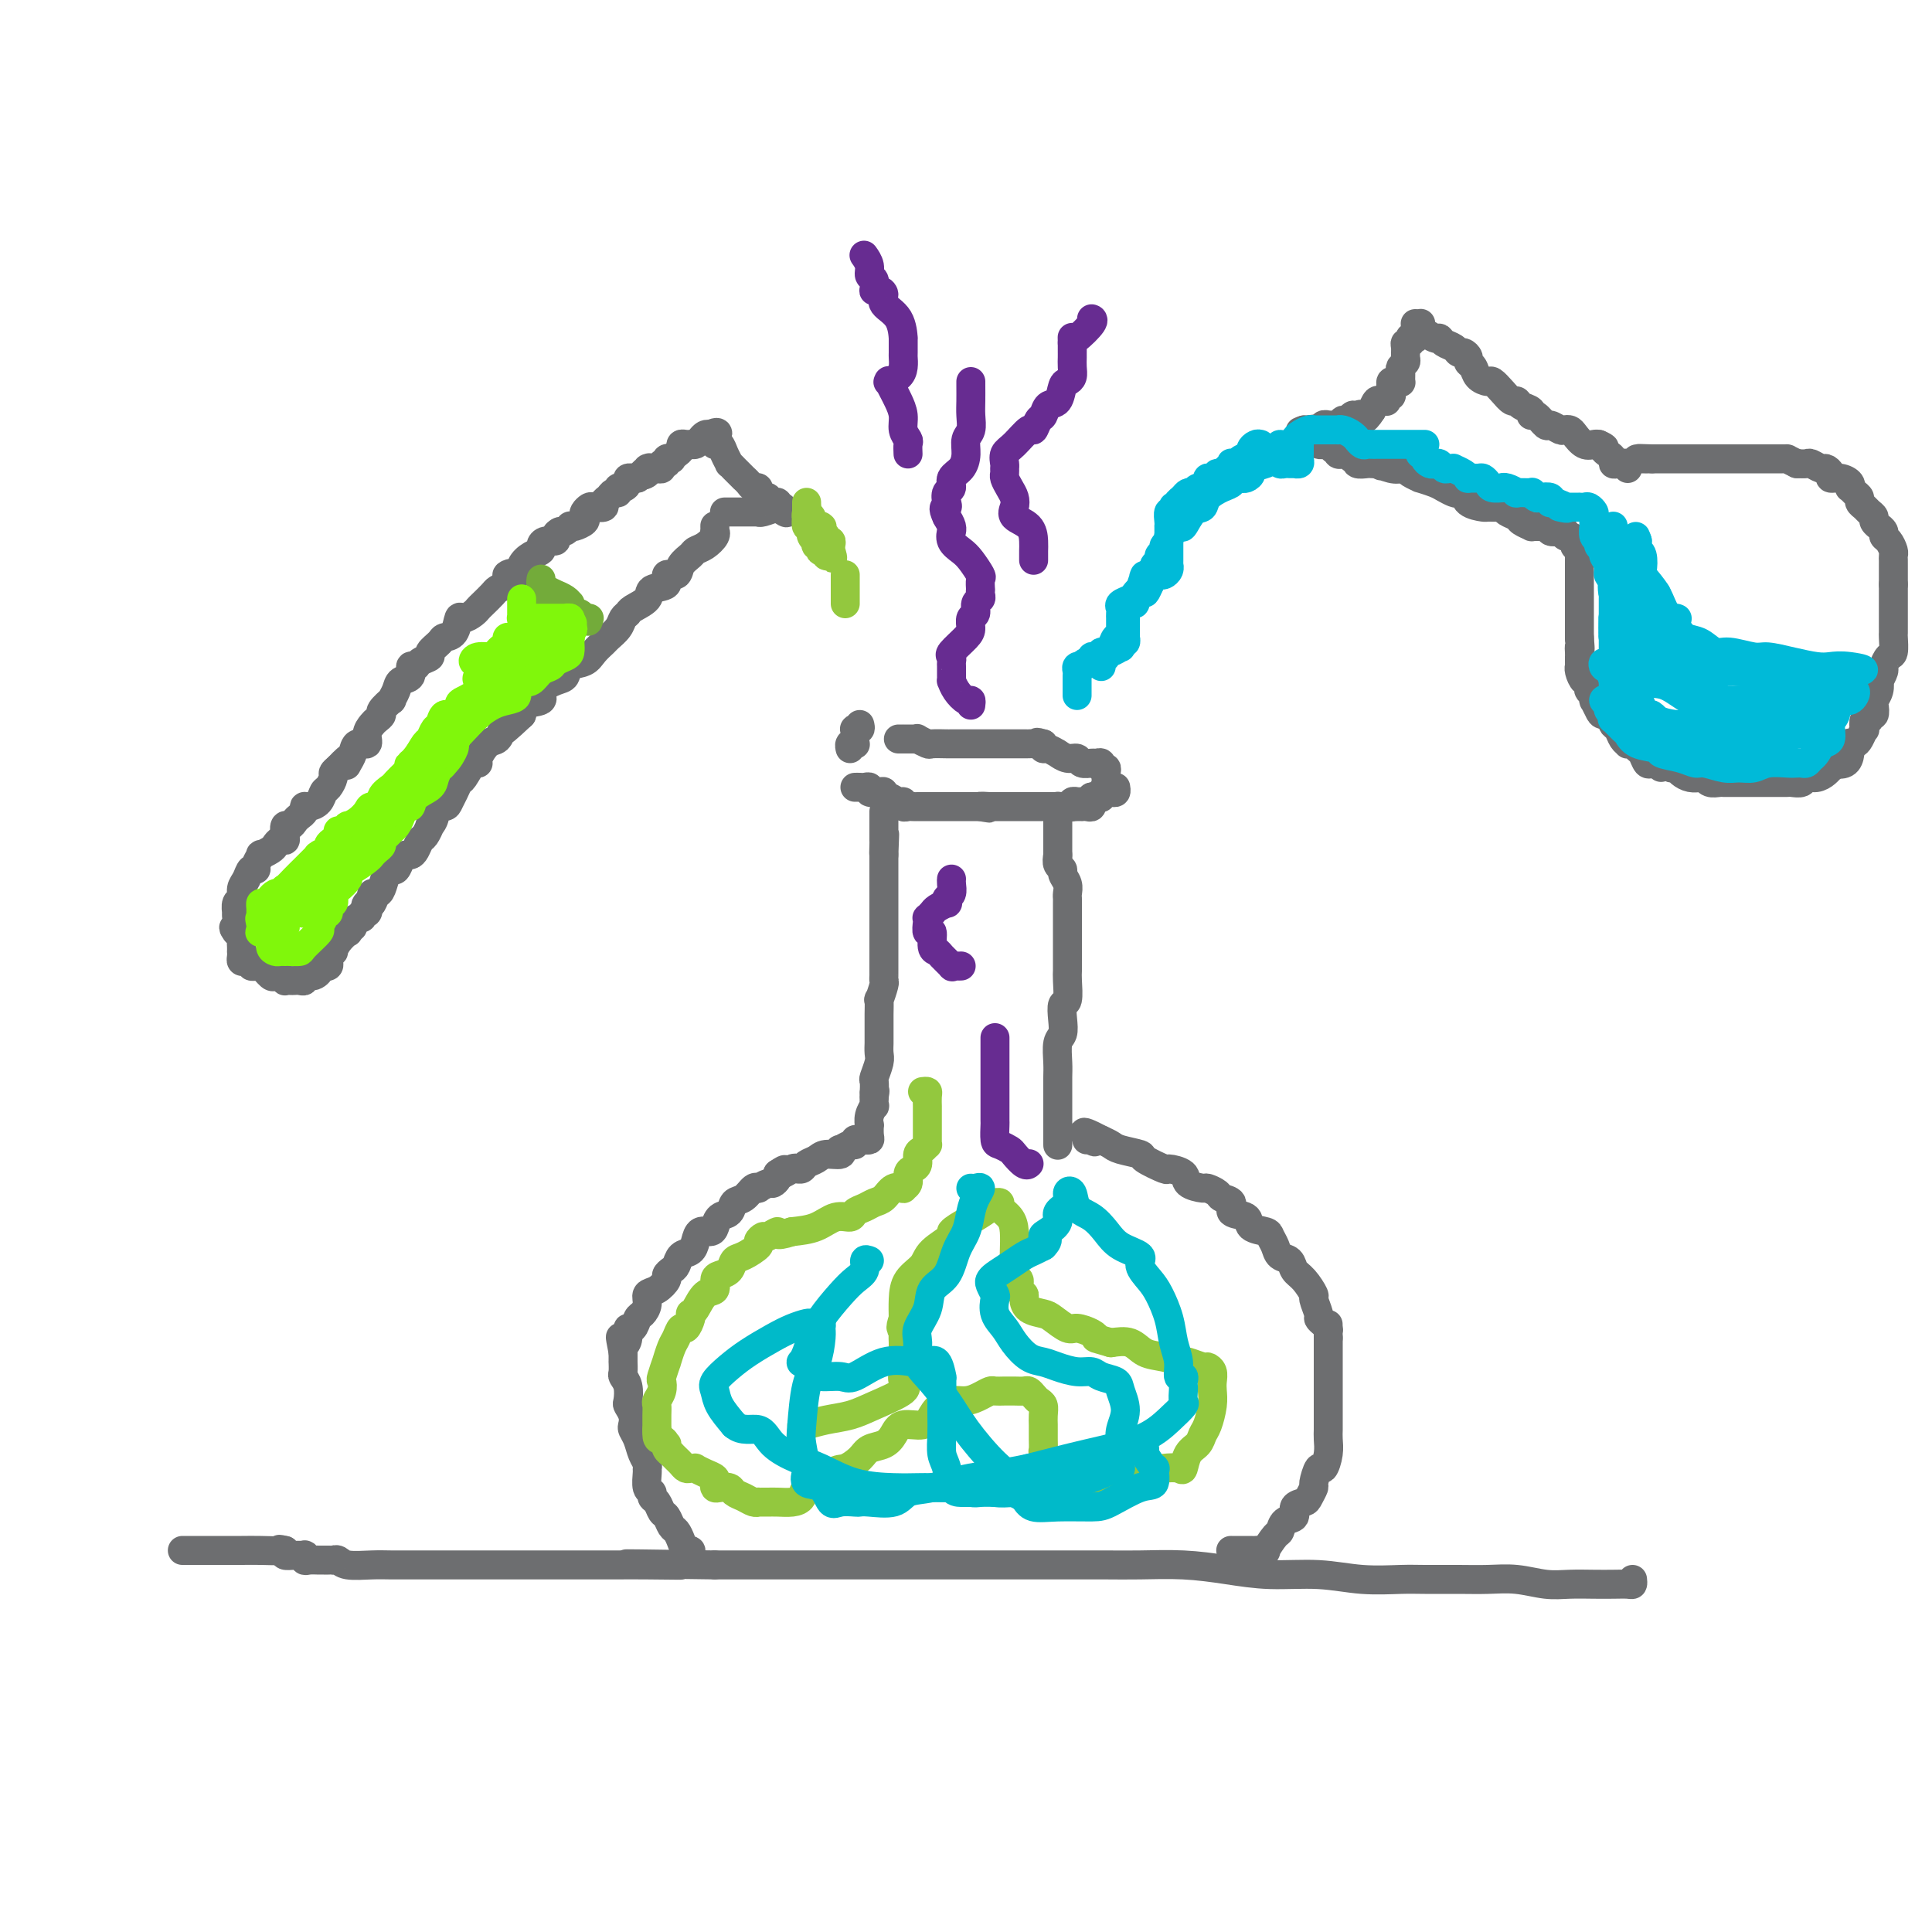 <svg viewBox='0 0 400 400' version='1.1' xmlns='http://www.w3.org/2000/svg' xmlns:xlink='http://www.w3.org/1999/xlink'><g fill='none' stroke='rgb(109,110,112)' stroke-width='6' stroke-linecap='round' stroke-linejoin='round'><path d='M338,327c0.046,0.422 0.092,0.845 0,1c-0.092,0.155 -0.322,0.043 -1,0c-0.678,-0.043 -1.803,-0.015 -3,0c-1.197,0.015 -2.465,0.018 -4,0c-1.535,-0.018 -3.338,-0.057 -5,0c-1.662,0.057 -3.182,0.212 -5,0c-1.818,-0.212 -3.932,-0.789 -6,-1c-2.068,-0.211 -4.090,-0.055 -6,0c-1.910,0.055 -3.707,0.011 -6,0c-2.293,-0.011 -5.082,0.012 -7,0c-1.918,-0.012 -2.964,-0.059 -5,0c-2.036,0.059 -5.062,0.222 -8,0c-2.938,-0.222 -5.789,-0.830 -9,-1c-3.211,-0.170 -6.782,0.098 -10,0c-3.218,-0.098 -6.081,-0.562 -9,-1c-2.919,-0.438 -5.892,-0.849 -9,-1c-3.108,-0.151 -6.351,-0.040 -9,0c-2.649,0.040 -4.704,0.011 -7,0c-2.296,-0.011 -4.833,-0.003 -7,0c-2.167,0.003 -3.963,0.001 -6,0c-2.037,-0.001 -4.316,-0.000 -6,0c-1.684,0.000 -2.774,0.000 -5,0c-2.226,-0.000 -5.586,-0.000 -8,0c-2.414,0.000 -3.880,0.000 -6,0c-2.120,-0.000 -4.894,-0.000 -7,0c-2.106,0.000 -3.544,0.000 -5,0c-1.456,-0.000 -2.929,-0.000 -5,0c-2.071,0.000 -4.741,0.000 -7,0c-2.259,-0.000 -4.108,-0.000 -6,0c-1.892,0.000 -3.826,0.000 -6,0c-2.174,-0.000 -4.587,-0.000 -7,0'/><path d='M148,324c-31.203,-0.464 -14.212,-0.124 -9,0c5.212,0.124 -1.355,0.033 -5,0c-3.645,-0.033 -4.368,-0.009 -6,0c-1.632,0.009 -4.174,0.002 -6,0c-1.826,-0.002 -2.936,-0.001 -4,0c-1.064,0.001 -2.081,0.000 -3,0c-0.919,-0.000 -1.740,-0.000 -3,0c-1.260,0.000 -2.958,0.000 -4,0c-1.042,-0.000 -1.429,-0.000 -2,0c-0.571,0.000 -1.328,0.000 -2,0c-0.672,-0.000 -1.260,-0.000 -2,0c-0.740,0.000 -1.632,0.000 -3,0c-1.368,-0.000 -3.210,-0.000 -5,0c-1.790,0.000 -3.526,0.001 -5,0c-1.474,-0.001 -2.685,-0.004 -4,0c-1.315,0.004 -2.735,0.015 -4,0c-1.265,-0.015 -2.377,-0.057 -4,0c-1.623,0.057 -3.758,0.211 -5,0c-1.242,-0.211 -1.590,-0.789 -2,-1c-0.410,-0.211 -0.882,-0.057 -1,0c-0.118,0.057 0.120,0.015 0,0c-0.120,-0.015 -0.596,-0.003 -1,0c-0.404,0.003 -0.736,-0.003 -1,0c-0.264,0.003 -0.462,0.015 -1,0c-0.538,-0.015 -1.418,-0.057 -2,0c-0.582,0.057 -0.867,0.212 -1,0c-0.133,-0.212 -0.113,-0.792 0,-1c0.113,-0.208 0.319,-0.046 0,0c-0.319,0.046 -1.163,-0.026 -2,0c-0.837,0.026 -1.668,0.150 -2,0c-0.332,-0.150 -0.166,-0.575 0,-1'/><path d='M59,321c-2.042,-0.464 -0.646,-0.124 -1,0c-0.354,0.124 -2.456,0.033 -4,0c-1.544,-0.033 -2.530,-0.009 -4,0c-1.470,0.009 -3.425,0.002 -5,0c-1.575,-0.002 -2.770,-0.001 -4,0c-1.230,0.001 -2.494,0.000 -3,0c-0.506,-0.000 -0.253,-0.000 0,0'/><path d='M255,321c-0.169,-0.000 -0.339,-0.001 0,0c0.339,0.001 1.185,0.003 2,0c0.815,-0.003 1.598,-0.012 2,0c0.402,0.012 0.423,0.043 1,0c0.577,-0.043 1.711,-0.162 2,0c0.289,0.162 -0.268,0.606 0,0c0.268,-0.606 1.362,-2.260 2,-3c0.638,-0.740 0.819,-0.566 1,-1c0.181,-0.434 0.363,-1.477 1,-2c0.637,-0.523 1.730,-0.526 2,-1c0.270,-0.474 -0.282,-1.420 0,-2c0.282,-0.580 1.399,-0.794 2,-1c0.601,-0.206 0.686,-0.403 1,-1c0.314,-0.597 0.859,-1.594 1,-2c0.141,-0.406 -0.120,-0.220 0,-1c0.120,-0.780 0.621,-2.527 1,-3c0.379,-0.473 0.638,0.327 1,0c0.362,-0.327 0.829,-1.781 1,-3c0.171,-1.219 0.046,-2.202 0,-3c-0.046,-0.798 -0.012,-1.410 0,-2c0.012,-0.590 0.003,-1.156 0,-2c-0.003,-0.844 -0.001,-1.964 0,-3c0.001,-1.036 0.000,-1.987 0,-3c-0.000,-1.013 -0.000,-2.089 0,-3c0.000,-0.911 0.000,-1.659 0,-2c-0.000,-0.341 -0.000,-0.277 0,-1c0.000,-0.723 0.000,-2.233 0,-3c-0.000,-0.767 -0.000,-0.791 0,-1c0.000,-0.209 0.000,-0.605 0,-1'/><path d='M275,277c-0.012,-4.178 -0.040,-2.623 0,-2c0.040,0.623 0.150,0.314 0,0c-0.150,-0.314 -0.561,-0.631 -1,-1c-0.439,-0.369 -0.908,-0.788 -1,-1c-0.092,-0.212 0.193,-0.216 0,-1c-0.193,-0.784 -0.863,-2.346 -1,-3c-0.137,-0.654 0.258,-0.398 0,-1c-0.258,-0.602 -1.168,-2.062 -2,-3c-0.832,-0.938 -1.585,-1.354 -2,-2c-0.415,-0.646 -0.490,-1.521 -1,-2c-0.510,-0.479 -1.454,-0.561 -2,-1c-0.546,-0.439 -0.693,-1.235 -1,-2c-0.307,-0.765 -0.774,-1.499 -1,-2c-0.226,-0.501 -0.213,-0.768 -1,-1c-0.787,-0.232 -2.376,-0.429 -3,-1c-0.624,-0.571 -0.285,-1.515 -1,-2c-0.715,-0.485 -2.486,-0.512 -3,-1c-0.514,-0.488 0.229,-1.437 0,-2c-0.229,-0.563 -1.432,-0.741 -2,-1c-0.568,-0.259 -0.503,-0.597 -1,-1c-0.497,-0.403 -1.556,-0.869 -2,-1c-0.444,-0.131 -0.273,0.072 -1,0c-0.727,-0.072 -2.354,-0.418 -3,-1c-0.646,-0.582 -0.313,-1.399 -1,-2c-0.687,-0.601 -2.394,-0.987 -3,-1c-0.606,-0.013 -0.112,0.347 -1,0c-0.888,-0.347 -3.158,-1.402 -4,-2c-0.842,-0.598 -0.257,-0.737 -1,-1c-0.743,-0.263 -2.816,-0.648 -4,-1c-1.184,-0.352 -1.481,-0.672 -2,-1c-0.519,-0.328 -1.259,-0.664 -2,-1'/><path d='M228,236c-5.884,-3.094 -3.093,-0.829 -2,0c1.093,0.829 0.486,0.223 0,0c-0.486,-0.223 -0.853,-0.064 -1,0c-0.147,0.064 -0.073,0.032 0,0'/><path d='M143,323c-0.024,-0.297 -0.048,-0.594 0,-1c0.048,-0.406 0.168,-0.920 0,-1c-0.168,-0.080 -0.622,0.273 -1,0c-0.378,-0.273 -0.679,-1.171 -1,-2c-0.321,-0.829 -0.663,-1.588 -1,-2c-0.337,-0.412 -0.669,-0.477 -1,-1c-0.331,-0.523 -0.662,-1.503 -1,-2c-0.338,-0.497 -0.683,-0.512 -1,-1c-0.317,-0.488 -0.607,-1.448 -1,-2c-0.393,-0.552 -0.890,-0.697 -1,-1c-0.110,-0.303 0.168,-0.763 0,-1c-0.168,-0.237 -0.780,-0.251 -1,-1c-0.220,-0.749 -0.048,-2.235 0,-3c0.048,-0.765 -0.029,-0.811 0,-1c0.029,-0.189 0.165,-0.522 0,-1c-0.165,-0.478 -0.632,-1.100 -1,-2c-0.368,-0.900 -0.638,-2.077 -1,-3c-0.362,-0.923 -0.815,-1.594 -1,-2c-0.185,-0.406 -0.101,-0.549 0,-1c0.101,-0.451 0.219,-1.210 0,-2c-0.219,-0.790 -0.777,-1.611 -1,-2c-0.223,-0.389 -0.112,-0.347 0,-1c0.112,-0.653 0.226,-2.002 0,-3c-0.226,-0.998 -0.793,-1.646 -1,-2c-0.207,-0.354 -0.056,-0.414 0,-1c0.056,-0.586 0.015,-1.696 0,-2c-0.015,-0.304 -0.004,0.199 0,0c0.004,-0.199 0.002,-1.099 0,-2'/><path d='M129,280c-0.992,-5.068 -0.473,-2.738 0,-2c0.473,0.738 0.900,-0.116 1,-1c0.100,-0.884 -0.127,-1.798 0,-2c0.127,-0.202 0.607,0.307 1,0c0.393,-0.307 0.699,-1.429 1,-2c0.301,-0.571 0.596,-0.591 1,-1c0.404,-0.409 0.916,-1.209 1,-2c0.084,-0.791 -0.262,-1.574 0,-2c0.262,-0.426 1.131,-0.494 2,-1c0.869,-0.506 1.737,-1.449 2,-2c0.263,-0.551 -0.081,-0.710 0,-1c0.081,-0.290 0.585,-0.710 1,-1c0.415,-0.290 0.740,-0.450 1,-1c0.260,-0.550 0.455,-1.492 1,-2c0.545,-0.508 1.442,-0.583 2,-1c0.558,-0.417 0.778,-1.177 1,-2c0.222,-0.823 0.445,-1.711 1,-2c0.555,-0.289 1.443,0.021 2,0c0.557,-0.021 0.782,-0.371 1,-1c0.218,-0.629 0.429,-1.535 1,-2c0.571,-0.465 1.501,-0.489 2,-1c0.499,-0.511 0.565,-1.510 1,-2c0.435,-0.490 1.239,-0.470 2,-1c0.761,-0.530 1.479,-1.610 2,-2c0.521,-0.390 0.846,-0.090 1,0c0.154,0.090 0.136,-0.032 0,0c-0.136,0.032 -0.390,0.216 0,0c0.390,-0.216 1.424,-0.831 2,-1c0.576,-0.169 0.694,0.108 1,0c0.306,-0.108 0.802,-0.602 1,-1c0.198,-0.398 0.099,-0.699 0,-1'/><path d='M161,243c2.598,-1.795 1.092,-0.284 1,0c-0.092,0.284 1.231,-0.659 2,-1c0.769,-0.341 0.983,-0.080 1,0c0.017,0.080 -0.163,-0.021 0,0c0.163,0.021 0.668,0.164 1,0c0.332,-0.164 0.492,-0.637 1,-1c0.508,-0.363 1.364,-0.618 2,-1c0.636,-0.382 1.053,-0.891 2,-1c0.947,-0.109 2.426,0.182 3,0c0.574,-0.182 0.244,-0.837 0,-1c-0.244,-0.163 -0.402,0.167 0,0c0.402,-0.167 1.365,-0.829 2,-1c0.635,-0.171 0.941,0.150 1,0c0.059,-0.150 -0.129,-0.772 0,-1c0.129,-0.228 0.574,-0.061 1,0c0.426,0.061 0.832,0.015 1,0c0.168,-0.015 0.097,0.002 0,0c-0.097,-0.002 -0.222,-0.024 0,0c0.222,0.024 0.791,0.092 1,0c0.209,-0.092 0.060,-0.344 0,-1c-0.060,-0.656 -0.030,-1.715 0,-2c0.030,-0.285 0.061,0.205 0,0c-0.061,-0.205 -0.212,-1.107 0,-2c0.212,-0.893 0.788,-1.779 1,-2c0.212,-0.221 0.061,0.223 0,0c-0.061,-0.223 -0.030,-1.111 0,-2'/><path d='M181,227c0.311,-1.650 0.087,-1.275 0,-1c-0.087,0.275 -0.037,0.450 0,0c0.037,-0.450 0.063,-1.525 0,-2c-0.063,-0.475 -0.213,-0.350 0,-1c0.213,-0.650 0.789,-2.075 1,-3c0.211,-0.925 0.057,-1.352 0,-2c-0.057,-0.648 -0.015,-1.519 0,-2c0.015,-0.481 0.004,-0.572 0,-1c-0.004,-0.428 -0.002,-1.194 0,-2c0.002,-0.806 0.004,-1.652 0,-2c-0.004,-0.348 -0.015,-0.197 0,-1c0.015,-0.803 0.057,-2.558 0,-3c-0.057,-0.442 -0.211,0.430 0,0c0.211,-0.430 0.789,-2.160 1,-3c0.211,-0.840 0.057,-0.788 0,-1c-0.057,-0.212 -0.015,-0.686 0,-1c0.015,-0.314 0.004,-0.468 0,-1c-0.004,-0.532 -0.001,-1.440 0,-2c0.001,-0.560 0.000,-0.770 0,-1c-0.000,-0.230 -0.000,-0.480 0,-1c0.000,-0.520 0.000,-1.309 0,-2c-0.000,-0.691 -0.000,-1.283 0,-2c0.000,-0.717 0.000,-1.557 0,-2c-0.000,-0.443 -0.000,-0.487 0,-1c0.000,-0.513 0.000,-1.493 0,-2c-0.000,-0.507 -0.000,-0.541 0,-1c0.000,-0.459 0.000,-1.344 0,-2c-0.000,-0.656 -0.000,-1.083 0,-2c0.000,-0.917 0.000,-2.324 0,-3c-0.000,-0.676 -0.000,-0.622 0,-1c0.000,-0.378 0.000,-1.189 0,-2'/><path d='M183,177c0.309,-7.909 0.083,-2.683 0,-1c-0.083,1.683 -0.022,-0.179 0,-1c0.022,-0.821 0.006,-0.601 0,-1c-0.006,-0.399 -0.002,-1.417 0,-2c0.002,-0.583 0.000,-0.731 0,-1c-0.000,-0.269 -0.000,-0.660 0,-1c0.000,-0.340 0.000,-0.630 0,-1c-0.000,-0.370 -0.000,-0.820 0,-1c0.000,-0.180 0.000,-0.090 0,0'/><path d='M219,237c0.000,0.098 0.000,0.197 0,0c-0.000,-0.197 -0.000,-0.689 0,-1c0.000,-0.311 0.000,-0.442 0,-1c-0.000,-0.558 -0.000,-1.542 0,-2c0.000,-0.458 0.000,-0.389 0,-1c-0.000,-0.611 -0.001,-1.900 0,-3c0.001,-1.100 0.004,-2.009 0,-3c-0.004,-0.991 -0.015,-2.064 0,-3c0.015,-0.936 0.056,-1.737 0,-3c-0.056,-1.263 -0.207,-2.990 0,-4c0.207,-1.010 0.774,-1.303 1,-2c0.226,-0.697 0.113,-1.797 0,-3c-0.113,-1.203 -0.226,-2.510 0,-3c0.226,-0.490 0.793,-0.162 1,-1c0.207,-0.838 0.056,-2.843 0,-4c-0.056,-1.157 -0.015,-1.465 0,-2c0.015,-0.535 0.004,-1.298 0,-2c-0.004,-0.702 -0.001,-1.343 0,-2c0.001,-0.657 0.000,-1.332 0,-2c-0.000,-0.668 0.000,-1.331 0,-2c-0.000,-0.669 -0.000,-1.344 0,-2c0.000,-0.656 0.001,-1.292 0,-2c-0.001,-0.708 -0.004,-1.489 0,-2c0.004,-0.511 0.016,-0.753 0,-1c-0.016,-0.247 -0.061,-0.499 0,-1c0.061,-0.501 0.226,-1.250 0,-2c-0.226,-0.750 -0.844,-1.500 -1,-2c-0.156,-0.500 0.150,-0.750 0,-1c-0.150,-0.250 -0.757,-0.500 -1,-1c-0.243,-0.500 -0.121,-1.250 0,-2'/><path d='M219,177c-0.000,-9.218 -0.000,-2.264 0,0c0.000,2.264 0.000,-0.162 0,-1c-0.000,-0.838 -0.000,-0.087 0,0c0.000,0.087 0.000,-0.488 0,-1c-0.000,-0.512 -0.000,-0.959 0,-1c0.000,-0.041 0.000,0.326 0,0c-0.000,-0.326 -0.000,-1.344 0,-2c0.000,-0.656 0.000,-0.949 0,-1c-0.000,-0.051 -0.000,0.140 0,0c0.000,-0.140 0.001,-0.612 0,-1c-0.001,-0.388 -0.002,-0.692 0,-1c0.002,-0.308 0.007,-0.619 0,-1c-0.007,-0.381 -0.026,-0.833 0,-1c0.026,-0.167 0.097,-0.048 0,0c-0.097,0.048 -0.362,0.027 0,0c0.362,-0.027 1.351,-0.060 2,0c0.649,0.060 0.958,0.212 1,0c0.042,-0.212 -0.182,-0.789 0,-1c0.182,-0.211 0.769,-0.057 1,0c0.231,0.057 0.104,0.015 0,0c-0.104,-0.015 -0.186,-0.003 0,0c0.186,0.003 0.641,-0.002 1,0c0.359,0.002 0.622,0.011 1,0c0.378,-0.011 0.871,-0.041 1,0c0.129,0.041 -0.106,0.155 0,0c0.106,-0.155 0.553,-0.577 1,-1'/><path d='M227,165c1.460,-0.480 1.109,-0.181 1,0c-0.109,0.181 0.023,0.245 0,0c-0.023,-0.245 -0.199,-0.798 0,-1c0.199,-0.202 0.775,-0.053 1,0c0.225,0.053 0.099,0.011 0,0c-0.099,-0.011 -0.170,0.011 0,0c0.170,-0.011 0.582,-0.054 1,0c0.418,0.054 0.843,0.207 1,0c0.157,-0.207 0.045,-0.773 0,-1c-0.045,-0.227 -0.022,-0.113 0,0'/><path d='M177,163c0.343,-0.008 0.687,-0.016 1,0c0.313,0.016 0.596,0.056 1,0c0.404,-0.056 0.931,-0.207 1,0c0.069,0.207 -0.319,0.772 0,1c0.319,0.228 1.346,0.118 2,0c0.654,-0.118 0.936,-0.243 1,0c0.064,0.243 -0.089,0.853 0,1c0.089,0.147 0.419,-0.171 1,0c0.581,0.171 1.412,0.830 2,1c0.588,0.170 0.932,-0.151 1,0c0.068,0.151 -0.141,0.772 0,1c0.141,0.228 0.633,0.061 1,0c0.367,-0.061 0.609,-0.016 1,0c0.391,0.016 0.930,0.004 1,0c0.070,-0.004 -0.328,-0.001 0,0c0.328,0.001 1.384,0.000 2,0c0.616,-0.000 0.792,-0.000 1,0c0.208,0.000 0.447,0.000 1,0c0.553,-0.000 1.418,-0.000 2,0c0.582,0.000 0.881,0.000 1,0c0.119,-0.000 0.059,-0.000 0,0c-0.059,0.000 -0.115,0.000 0,0c0.115,-0.000 0.402,-0.000 1,0c0.598,0.000 1.507,0.000 2,0c0.493,-0.000 0.569,-0.000 1,0c0.431,0.000 1.215,0.000 2,0'/><path d='M203,167c3.896,0.619 0.636,0.166 0,0c-0.636,-0.166 1.353,-0.044 2,0c0.647,0.044 -0.048,0.012 0,0c0.048,-0.012 0.839,-0.003 1,0c0.161,0.003 -0.309,0.001 0,0c0.309,-0.001 1.397,-0.000 2,0c0.603,0.000 0.721,0.000 1,0c0.279,-0.000 0.719,-0.000 1,0c0.281,0.000 0.404,0.000 1,0c0.596,-0.000 1.666,-0.000 2,0c0.334,0.000 -0.069,0.000 0,0c0.069,-0.000 0.609,-0.000 1,0c0.391,0.000 0.634,0.000 1,0c0.366,-0.000 0.855,-0.000 1,0c0.145,0.000 -0.053,-0.000 0,0c0.053,0.000 0.357,0.000 1,0c0.643,-0.000 1.625,-0.000 2,0c0.375,0.000 0.142,0.000 0,0c-0.142,-0.000 -0.192,-0.000 0,0c0.192,0.000 0.625,0.000 1,0c0.375,-0.000 0.693,-0.000 1,0c0.307,0.000 0.603,0.000 1,0c0.397,-0.000 0.894,-0.000 1,0c0.106,0.000 -0.178,0.001 0,0c0.178,-0.001 0.818,-0.004 1,0c0.182,0.004 -0.095,0.016 0,0c0.095,-0.016 0.561,-0.060 1,0c0.439,0.060 0.850,0.222 1,0c0.150,-0.222 0.041,-0.829 0,-1c-0.041,-0.171 -0.012,0.094 0,0c0.012,-0.094 0.006,-0.547 0,-1'/><path d='M226,165c3.720,-0.327 1.518,-0.144 1,0c-0.518,0.144 0.646,0.250 1,0c0.354,-0.250 -0.101,-0.854 0,-1c0.101,-0.146 0.759,0.167 1,0c0.241,-0.167 0.065,-0.815 0,-1c-0.065,-0.185 -0.018,0.091 0,0c0.018,-0.091 0.006,-0.550 0,-1c-0.006,-0.450 -0.006,-0.890 0,-1c0.006,-0.110 0.016,0.110 0,0c-0.016,-0.110 -0.060,-0.551 0,-1c0.060,-0.449 0.224,-0.905 0,-1c-0.224,-0.095 -0.838,0.172 -1,0c-0.162,-0.172 0.126,-0.782 0,-1c-0.126,-0.218 -0.666,-0.043 -1,0c-0.334,0.043 -0.461,-0.045 -1,0c-0.539,0.045 -1.490,0.222 -2,0c-0.510,-0.222 -0.580,-0.843 -1,-1c-0.420,-0.157 -1.191,0.150 -2,0c-0.809,-0.150 -1.656,-0.757 -2,-1c-0.344,-0.243 -0.183,-0.120 0,0c0.183,0.120 0.389,0.238 0,0c-0.389,-0.238 -1.374,-0.833 -2,-1c-0.626,-0.167 -0.893,0.095 -1,0c-0.107,-0.095 -0.053,-0.548 0,-1'/><path d='M216,154c-2.036,-0.619 -1.128,-0.166 -1,0c0.128,0.166 -0.526,0.044 -1,0c-0.474,-0.044 -0.769,-0.012 -1,0c-0.231,0.012 -0.398,0.003 -1,0c-0.602,-0.003 -1.638,-0.001 -2,0c-0.362,0.001 -0.050,0.000 0,0c0.050,-0.000 -0.162,-0.000 -1,0c-0.838,0.000 -2.302,0.000 -3,0c-0.698,-0.000 -0.629,0.000 -1,0c-0.371,-0.000 -1.181,-0.000 -2,0c-0.819,0.000 -1.646,0.000 -2,0c-0.354,-0.000 -0.235,-0.000 -1,0c-0.765,0.000 -2.413,0.001 -3,0c-0.587,-0.001 -0.112,-0.004 0,0c0.112,0.004 -0.137,0.015 -1,0c-0.863,-0.015 -2.339,-0.057 -3,0c-0.661,0.057 -0.505,0.211 -1,0c-0.495,-0.211 -1.639,-0.789 -2,-1c-0.361,-0.211 0.062,-0.057 0,0c-0.062,0.057 -0.609,0.015 -1,0c-0.391,-0.015 -0.627,-0.004 -1,0c-0.373,0.004 -0.884,0.001 -1,0c-0.116,-0.001 0.161,-0.000 0,0c-0.161,0.000 -0.760,0.000 -1,0c-0.240,-0.000 -0.120,-0.000 0,0'/><path d='M178,150c0.113,0.416 0.227,0.832 0,1c-0.227,0.168 -0.793,0.087 -1,0c-0.207,-0.087 -0.054,-0.181 0,0c0.054,0.181 0.011,0.636 0,1c-0.011,0.364 0.011,0.637 0,1c-0.011,0.363 -0.055,0.815 0,1c0.055,0.185 0.211,0.101 0,0c-0.211,-0.101 -0.788,-0.220 -1,0c-0.212,0.220 -0.061,0.777 0,1c0.061,0.223 0.030,0.111 0,0'/><path d='M148,109c-0.003,-0.118 -0.007,-0.235 0,0c0.007,0.235 0.023,0.823 0,1c-0.023,0.177 -0.085,-0.055 0,0c0.085,0.055 0.317,0.398 0,1c-0.317,0.602 -1.183,1.462 -2,2c-0.817,0.538 -1.586,0.755 -2,1c-0.414,0.245 -0.472,0.517 -1,1c-0.528,0.483 -1.526,1.175 -2,2c-0.474,0.825 -0.426,1.782 -1,2c-0.574,0.218 -1.772,-0.303 -2,0c-0.228,0.303 0.514,1.429 0,2c-0.514,0.571 -2.285,0.586 -3,1c-0.715,0.414 -0.376,1.227 -1,2c-0.624,0.773 -2.213,1.506 -3,2c-0.787,0.494 -0.773,0.747 -1,1c-0.227,0.253 -0.694,0.504 -1,1c-0.306,0.496 -0.451,1.236 -1,2c-0.549,0.764 -1.503,1.552 -2,2c-0.497,0.448 -0.539,0.558 -1,1c-0.461,0.442 -1.343,1.217 -2,2c-0.657,0.783 -1.088,1.575 -2,2c-0.912,0.425 -2.303,0.485 -3,1c-0.697,0.515 -0.699,1.485 -1,2c-0.301,0.515 -0.901,0.574 -2,1c-1.099,0.426 -2.697,1.217 -3,2c-0.303,0.783 0.688,1.557 0,2c-0.688,0.443 -3.054,0.555 -4,1c-0.946,0.445 -0.473,1.222 0,2'/><path d='M108,148c-6.594,6.207 -3.079,2.225 -2,1c1.079,-1.225 -0.279,0.309 -1,1c-0.721,0.691 -0.806,0.540 -1,1c-0.194,0.460 -0.499,1.532 -1,2c-0.501,0.468 -1.199,0.332 -2,1c-0.801,0.668 -1.706,2.139 -2,3c-0.294,0.861 0.024,1.112 0,1c-0.024,-0.112 -0.388,-0.588 -1,0c-0.612,0.588 -1.472,2.239 -2,3c-0.528,0.761 -0.724,0.633 -1,1c-0.276,0.367 -0.633,1.228 -1,2c-0.367,0.772 -0.743,1.455 -1,2c-0.257,0.545 -0.394,0.953 -1,1c-0.606,0.047 -1.682,-0.268 -2,0c-0.318,0.268 0.122,1.117 0,2c-0.122,0.883 -0.806,1.798 -1,2c-0.194,0.202 0.103,-0.310 0,0c-0.103,0.310 -0.605,1.442 -1,2c-0.395,0.558 -0.683,0.544 -1,1c-0.317,0.456 -0.662,1.384 -1,2c-0.338,0.616 -0.668,0.921 -1,1c-0.332,0.079 -0.666,-0.069 -1,0c-0.334,0.069 -0.667,0.354 -1,1c-0.333,0.646 -0.666,1.651 -1,2c-0.334,0.349 -0.668,0.040 -1,0c-0.332,-0.040 -0.663,0.188 -1,1c-0.337,0.812 -0.679,2.206 -1,3c-0.321,0.794 -0.622,0.986 -1,1c-0.378,0.014 -0.832,-0.150 -1,0c-0.168,0.150 -0.048,0.614 0,1c0.048,0.386 0.024,0.693 0,1'/><path d='M77,187c-4.736,6.045 -1.077,1.657 0,0c1.077,-1.657 -0.429,-0.584 -1,0c-0.571,0.584 -0.208,0.677 0,1c0.208,0.323 0.262,0.874 0,1c-0.262,0.126 -0.840,-0.172 -1,0c-0.160,0.172 0.097,0.816 0,1c-0.097,0.184 -0.548,-0.090 -1,0c-0.452,0.090 -0.904,0.544 -1,1c-0.096,0.456 0.164,0.912 0,1c-0.164,0.088 -0.752,-0.193 -1,0c-0.248,0.193 -0.157,0.860 0,1c0.157,0.140 0.378,-0.247 0,0c-0.378,0.247 -1.355,1.128 -2,2c-0.645,0.872 -0.958,1.735 -1,2c-0.042,0.265 0.186,-0.069 0,0c-0.186,0.069 -0.786,0.540 -1,1c-0.214,0.460 -0.043,0.908 0,1c0.043,0.092 -0.044,-0.171 0,0c0.044,0.171 0.218,0.778 0,1c-0.218,0.222 -0.828,0.060 -1,0c-0.172,-0.060 0.094,-0.017 0,0c-0.094,0.017 -0.547,0.009 -1,0'/><path d='M66,200c-1.674,2.173 -0.361,1.104 0,1c0.361,-0.104 -0.232,0.757 -1,1c-0.768,0.243 -1.711,-0.131 -2,0c-0.289,0.131 0.076,0.767 0,1c-0.076,0.233 -0.594,0.063 -1,0c-0.406,-0.063 -0.700,-0.021 -1,0c-0.300,0.021 -0.605,0.019 -1,0c-0.395,-0.019 -0.878,-0.056 -1,0c-0.122,0.056 0.119,0.203 0,0c-0.119,-0.203 -0.596,-0.758 -1,-1c-0.404,-0.242 -0.734,-0.170 -1,0c-0.266,0.170 -0.468,0.439 -1,0c-0.532,-0.439 -1.396,-1.585 -2,-2c-0.604,-0.415 -0.949,-0.097 -1,0c-0.051,0.097 0.193,-0.026 0,0c-0.193,0.026 -0.822,0.200 -1,0c-0.178,-0.200 0.096,-0.776 0,-1c-0.096,-0.224 -0.562,-0.098 -1,0c-0.438,0.098 -0.849,0.167 -1,0c-0.151,-0.167 -0.041,-0.570 0,-1c0.041,-0.430 0.012,-0.889 0,-1c-0.012,-0.111 -0.007,0.124 0,0c0.007,-0.124 0.016,-0.608 0,-1c-0.016,-0.392 -0.056,-0.693 0,-1c0.056,-0.307 0.207,-0.621 0,-1c-0.207,-0.379 -0.774,-0.823 -1,-1c-0.226,-0.177 -0.113,-0.089 0,0'/><path d='M49,193c-1.238,-1.516 -0.333,-0.805 0,-1c0.333,-0.195 0.093,-1.294 0,-2c-0.093,-0.706 -0.040,-1.018 0,-1c0.040,0.018 0.066,0.367 0,0c-0.066,-0.367 -0.225,-1.451 0,-2c0.225,-0.549 0.835,-0.563 1,-1c0.165,-0.437 -0.115,-1.296 0,-2c0.115,-0.704 0.623,-1.254 1,-2c0.377,-0.746 0.621,-1.688 1,-2c0.379,-0.312 0.893,0.004 1,0c0.107,-0.004 -0.193,-0.330 0,-1c0.193,-0.670 0.877,-1.686 1,-2c0.123,-0.314 -0.317,0.074 0,0c0.317,-0.074 1.392,-0.610 2,-1c0.608,-0.390 0.751,-0.634 1,-1c0.249,-0.366 0.606,-0.854 1,-1c0.394,-0.146 0.827,0.049 1,0c0.173,-0.049 0.088,-0.342 0,-1c-0.088,-0.658 -0.177,-1.682 0,-2c0.177,-0.318 0.621,0.068 1,0c0.379,-0.068 0.692,-0.592 1,-1c0.308,-0.408 0.611,-0.700 1,-1c0.389,-0.300 0.864,-0.609 1,-1c0.136,-0.391 -0.066,-0.863 0,-1c0.066,-0.137 0.400,0.062 1,0c0.600,-0.062 1.467,-0.384 2,-1c0.533,-0.616 0.734,-1.527 1,-2c0.266,-0.473 0.597,-0.508 1,-1c0.403,-0.492 0.878,-1.440 1,-2c0.122,-0.560 -0.108,-0.731 0,-1c0.108,-0.269 0.554,-0.634 1,-1'/><path d='M70,159c3.252,-3.499 2.382,-1.745 2,-1c-0.382,0.745 -0.275,0.481 0,0c0.275,-0.481 0.718,-1.179 1,-2c0.282,-0.821 0.404,-1.764 1,-2c0.596,-0.236 1.667,0.235 2,0c0.333,-0.235 -0.070,-1.175 0,-2c0.070,-0.825 0.615,-1.535 1,-2c0.385,-0.465 0.610,-0.683 1,-1c0.390,-0.317 0.945,-0.732 1,-1c0.055,-0.268 -0.390,-0.391 0,-1c0.390,-0.609 1.615,-1.706 2,-2c0.385,-0.294 -0.069,0.215 0,0c0.069,-0.215 0.663,-1.153 1,-2c0.337,-0.847 0.418,-1.603 1,-2c0.582,-0.397 1.667,-0.435 2,-1c0.333,-0.565 -0.084,-1.656 0,-2c0.084,-0.344 0.671,0.059 1,0c0.329,-0.059 0.402,-0.580 1,-1c0.598,-0.420 1.722,-0.740 2,-1c0.278,-0.260 -0.290,-0.459 0,-1c0.290,-0.541 1.439,-1.422 2,-2c0.561,-0.578 0.535,-0.851 1,-1c0.465,-0.149 1.420,-0.173 2,-1c0.580,-0.827 0.784,-2.458 1,-3c0.216,-0.542 0.443,0.006 1,0c0.557,-0.006 1.444,-0.565 2,-1c0.556,-0.435 0.782,-0.746 1,-1c0.218,-0.254 0.430,-0.449 1,-1c0.570,-0.551 1.500,-1.456 2,-2c0.500,-0.544 0.572,-0.727 1,-1c0.428,-0.273 1.214,-0.637 2,-1'/><path d='M105,121c2.983,-3.108 0.439,-2.377 0,-2c-0.439,0.377 1.227,0.400 2,0c0.773,-0.400 0.654,-1.221 1,-2c0.346,-0.779 1.158,-1.514 2,-2c0.842,-0.486 1.713,-0.721 2,-1c0.287,-0.279 -0.011,-0.601 0,-1c0.011,-0.399 0.331,-0.877 1,-1c0.669,-0.123 1.686,0.107 2,0c0.314,-0.107 -0.074,-0.551 0,-1c0.074,-0.449 0.610,-0.904 1,-1c0.390,-0.096 0.634,0.168 1,0c0.366,-0.168 0.855,-0.766 1,-1c0.145,-0.234 -0.053,-0.104 0,0c0.053,0.104 0.357,0.182 1,0c0.643,-0.182 1.624,-0.623 2,-1c0.376,-0.377 0.147,-0.689 0,-1c-0.147,-0.311 -0.212,-0.622 0,-1c0.212,-0.378 0.701,-0.822 1,-1c0.299,-0.178 0.409,-0.090 1,0c0.591,0.090 1.665,0.183 2,0c0.335,-0.183 -0.069,-0.641 0,-1c0.069,-0.359 0.610,-0.617 1,-1c0.390,-0.383 0.630,-0.890 1,-1c0.370,-0.110 0.868,0.177 1,0c0.132,-0.177 -0.104,-0.818 0,-1c0.104,-0.182 0.549,0.095 1,0c0.451,-0.095 0.908,-0.561 1,-1c0.092,-0.439 -0.182,-0.850 0,-1c0.182,-0.150 0.818,-0.041 1,0c0.182,0.041 -0.091,0.012 0,0c0.091,-0.012 0.545,-0.006 1,0'/><path d='M132,99c4.339,-3.646 1.687,-1.762 1,-1c-0.687,0.762 0.590,0.401 1,0c0.410,-0.401 -0.049,-0.844 0,-1c0.049,-0.156 0.606,-0.027 1,0c0.394,0.027 0.626,-0.049 1,0c0.374,0.049 0.889,0.223 1,0c0.111,-0.223 -0.181,-0.844 0,-1c0.181,-0.156 0.836,0.151 1,0c0.164,-0.151 -0.162,-0.761 0,-1c0.162,-0.239 0.813,-0.106 1,0c0.187,0.106 -0.091,0.186 0,0c0.091,-0.186 0.550,-0.638 1,-1c0.450,-0.362 0.891,-0.633 1,-1c0.109,-0.367 -0.114,-0.830 0,-1c0.114,-0.170 0.566,-0.046 1,0c0.434,0.046 0.851,0.013 1,0c0.149,-0.013 0.029,-0.006 0,0c-0.029,0.006 0.034,0.012 0,0c-0.034,-0.012 -0.164,-0.042 0,0c0.164,0.042 0.621,0.156 1,0c0.379,-0.156 0.679,-0.580 1,-1c0.321,-0.420 0.663,-0.834 1,-1c0.337,-0.166 0.668,-0.083 1,0'/><path d='M147,90c2.543,-1.225 1.402,0.213 1,1c-0.402,0.787 -0.065,0.923 0,1c0.065,0.077 -0.141,0.097 0,0c0.141,-0.097 0.630,-0.309 1,0c0.370,0.309 0.620,1.140 1,2c0.380,0.860 0.889,1.750 1,2c0.111,0.250 -0.177,-0.139 0,0c0.177,0.139 0.817,0.807 1,1c0.183,0.193 -0.092,-0.089 0,0c0.092,0.089 0.549,0.550 1,1c0.451,0.450 0.895,0.890 1,1c0.105,0.110 -0.130,-0.110 0,0c0.130,0.110 0.623,0.550 1,1c0.377,0.450 0.636,0.909 1,1c0.364,0.091 0.833,-0.186 1,0c0.167,0.186 0.034,0.833 0,1c-0.034,0.167 0.032,-0.147 0,0c-0.032,0.147 -0.163,0.756 0,1c0.163,0.244 0.618,0.122 1,0c0.382,-0.122 0.691,-0.243 1,0c0.309,0.243 0.619,0.850 1,1c0.381,0.150 0.833,-0.156 1,0c0.167,0.156 0.047,0.774 0,1c-0.047,0.226 -0.023,0.061 0,0c0.023,-0.061 0.045,-0.016 0,0c-0.045,0.016 -0.156,0.005 0,0c0.156,-0.005 0.578,-0.002 1,0'/><path d='M162,105c2.106,2.316 -0.129,0.607 -1,0c-0.871,-0.607 -0.377,-0.110 0,0c0.377,0.110 0.639,-0.167 0,0c-0.639,0.167 -2.178,0.777 -3,1c-0.822,0.223 -0.929,0.060 -1,0c-0.071,-0.060 -0.108,-0.016 0,0c0.108,0.016 0.361,0.004 0,0c-0.361,-0.004 -1.336,-0.001 -2,0c-0.664,0.001 -1.018,0.000 -1,0c0.018,-0.000 0.407,-0.000 0,0c-0.407,0.000 -1.612,0.000 -2,0c-0.388,-0.000 0.040,-0.000 0,0c-0.040,0.000 -0.549,0.000 -1,0c-0.451,-0.000 -0.843,-0.000 -1,0c-0.157,0.000 -0.078,0.000 0,0'/><path d='M293,68c0.008,0.309 0.016,0.618 0,1c-0.016,0.382 -0.056,0.838 0,1c0.056,0.162 0.207,0.029 0,0c-0.207,-0.029 -0.773,0.047 -1,0c-0.227,-0.047 -0.114,-0.216 0,0c0.114,0.216 0.228,0.817 0,1c-0.228,0.183 -0.797,-0.053 -1,0c-0.203,0.053 -0.040,0.394 0,1c0.040,0.606 -0.042,1.476 0,2c0.042,0.524 0.208,0.701 0,1c-0.208,0.299 -0.791,0.721 -1,1c-0.209,0.279 -0.046,0.414 0,1c0.046,0.586 -0.026,1.624 0,2c0.026,0.376 0.150,0.089 0,0c-0.150,-0.089 -0.575,0.019 -1,0c-0.425,-0.019 -0.850,-0.164 -1,0c-0.150,0.164 -0.026,0.636 0,1c0.026,0.364 -0.045,0.619 0,1c0.045,0.381 0.205,0.887 0,1c-0.205,0.113 -0.776,-0.167 -1,0c-0.224,0.167 -0.101,0.782 0,1c0.101,0.218 0.182,0.038 0,0c-0.182,-0.038 -0.626,0.067 -1,0c-0.374,-0.067 -0.678,-0.305 -1,0c-0.322,0.305 -0.661,1.152 -1,2'/><path d='M284,85c-1.798,2.852 -1.792,1.481 -2,1c-0.208,-0.481 -0.630,-0.073 -1,0c-0.370,0.073 -0.686,-0.191 -1,0c-0.314,0.191 -0.624,0.836 -1,1c-0.376,0.164 -0.819,-0.152 -1,0c-0.181,0.152 -0.100,0.773 0,1c0.100,0.227 0.220,0.061 0,0c-0.220,-0.061 -0.781,-0.016 -1,0c-0.219,0.016 -0.096,0.005 0,0c0.096,-0.005 0.165,-0.002 0,0c-0.165,0.002 -0.564,0.004 -1,0c-0.436,-0.004 -0.909,-0.015 -1,0c-0.091,0.015 0.200,0.057 0,0c-0.200,-0.057 -0.890,-0.211 -1,0c-0.110,0.211 0.360,0.789 0,1c-0.360,0.211 -1.550,0.057 -2,0c-0.450,-0.057 -0.159,-0.015 0,0c0.159,0.015 0.187,0.004 0,0c-0.187,-0.004 -0.589,-0.001 -1,0c-0.411,0.001 -0.832,0.000 -1,0c-0.168,-0.000 -0.084,-0.000 0,0'/><path d='M270,89c-1.999,0.632 0.003,0.212 1,0c0.997,-0.212 0.989,-0.214 1,0c0.011,0.214 0.040,0.646 0,1c-0.040,0.354 -0.151,0.631 0,1c0.151,0.369 0.562,0.831 1,1c0.438,0.169 0.901,0.046 1,0c0.099,-0.046 -0.166,-0.013 0,0c0.166,0.013 0.761,0.007 1,0c0.239,-0.007 0.120,-0.016 0,0c-0.120,0.016 -0.242,0.056 0,0c0.242,-0.056 0.848,-0.207 1,0c0.152,0.207 -0.152,0.773 0,1c0.152,0.227 0.758,0.114 1,0c0.242,-0.114 0.120,-0.228 0,0c-0.120,0.228 -0.240,0.797 0,1c0.240,0.203 0.838,0.041 1,0c0.162,-0.041 -0.114,0.041 0,0c0.114,-0.041 0.617,-0.203 1,0c0.383,0.203 0.645,0.772 1,1c0.355,0.228 0.802,0.114 1,0c0.198,-0.114 0.148,-0.227 0,0c-0.148,0.227 -0.393,0.793 0,1c0.393,0.207 1.425,0.056 2,0c0.575,-0.056 0.693,-0.015 1,0c0.307,0.015 0.802,0.004 1,0c0.198,-0.004 0.099,-0.002 0,0'/><path d='M285,96c2.169,1.022 0.090,0.078 0,0c-0.090,-0.078 1.807,0.711 3,1c1.193,0.289 1.681,0.077 2,0c0.319,-0.077 0.469,-0.020 1,0c0.531,0.020 1.443,0.004 2,0c0.557,-0.004 0.760,0.003 1,0c0.240,-0.003 0.517,-0.015 1,0c0.483,0.015 1.174,0.056 2,0c0.826,-0.056 1.788,-0.211 2,0c0.212,0.211 -0.328,0.788 0,1c0.328,0.212 1.522,0.061 2,0c0.478,-0.061 0.239,-0.030 0,0'/><path d='M293,67c0.400,0.014 0.800,0.027 1,0c0.200,-0.027 0.199,-0.095 0,0c-0.199,0.095 -0.597,0.354 0,1c0.597,0.646 2.187,1.680 3,2c0.813,0.320 0.847,-0.073 1,0c0.153,0.073 0.423,0.611 1,1c0.577,0.389 1.460,0.629 2,1c0.540,0.371 0.736,0.872 1,1c0.264,0.128 0.594,-0.117 1,0c0.406,0.117 0.886,0.596 1,1c0.114,0.404 -0.139,0.734 0,1c0.139,0.266 0.670,0.469 1,1c0.330,0.531 0.459,1.390 1,2c0.541,0.610 1.493,0.972 2,1c0.507,0.028 0.568,-0.277 1,0c0.432,0.277 1.234,1.134 2,2c0.766,0.866 1.497,1.739 2,2c0.503,0.261 0.778,-0.090 1,0c0.222,0.090 0.392,0.620 1,1c0.608,0.380 1.653,0.608 2,1c0.347,0.392 -0.005,0.946 0,1c0.005,0.054 0.369,-0.392 1,0c0.631,0.392 1.531,1.621 2,2c0.469,0.379 0.506,-0.093 1,0c0.494,0.093 1.445,0.750 2,1c0.555,0.250 0.716,0.091 1,0c0.284,-0.091 0.692,-0.116 1,0c0.308,0.116 0.516,0.371 1,1c0.484,0.629 1.246,1.631 2,2c0.754,0.369 1.501,0.105 2,0c0.499,-0.105 0.749,-0.053 1,0'/><path d='M331,92c1.884,0.797 1.095,0.788 1,1c-0.095,0.212 0.504,0.644 1,1c0.496,0.356 0.889,0.635 1,1c0.111,0.365 -0.062,0.816 0,1c0.062,0.184 0.357,0.101 1,0c0.643,-0.101 1.635,-0.219 2,0c0.365,0.219 0.104,0.777 0,1c-0.104,0.223 -0.052,0.112 0,0'/><path d='M291,97c-0.047,-0.081 -0.094,-0.162 0,0c0.094,0.162 0.328,0.568 1,1c0.672,0.432 1.780,0.890 2,1c0.220,0.110 -0.450,-0.128 0,0c0.450,0.128 2.019,0.621 3,1c0.981,0.379 1.374,0.644 2,1c0.626,0.356 1.485,0.803 2,1c0.515,0.197 0.686,0.144 1,0c0.314,-0.144 0.770,-0.378 1,0c0.230,0.378 0.233,1.368 1,2c0.767,0.632 2.298,0.904 3,1c0.702,0.096 0.573,0.015 1,0c0.427,-0.015 1.408,0.037 2,0c0.592,-0.037 0.793,-0.164 1,0c0.207,0.164 0.419,0.618 1,1c0.581,0.382 1.532,0.691 2,1c0.468,0.309 0.453,0.619 1,1c0.547,0.381 1.657,0.834 2,1c0.343,0.166 -0.079,0.043 0,0c0.079,-0.043 0.661,-0.008 1,0c0.339,0.008 0.437,-0.012 1,0c0.563,0.012 1.591,0.055 2,0c0.409,-0.055 0.200,-0.207 0,0c-0.200,0.207 -0.390,0.773 0,1c0.390,0.227 1.359,0.113 2,0c0.641,-0.113 0.955,-0.226 1,0c0.045,0.226 -0.180,0.792 0,1c0.180,0.208 0.766,0.060 1,0c0.234,-0.060 0.117,-0.030 0,0'/><path d='M325,111c5.482,2.405 2.187,1.419 1,1c-1.187,-0.419 -0.265,-0.271 0,0c0.265,0.271 -0.125,0.664 0,1c0.125,0.336 0.766,0.613 1,1c0.234,0.387 0.063,0.882 0,1c-0.063,0.118 -0.017,-0.141 0,0c0.017,0.141 0.005,0.682 0,1c-0.005,0.318 -0.001,0.414 0,1c0.001,0.586 0.000,1.662 0,2c-0.000,0.338 -0.000,-0.060 0,0c0.000,0.060 0.000,0.579 0,1c-0.000,0.421 -0.000,0.742 0,1c0.000,0.258 0.000,0.451 0,1c-0.000,0.549 -0.000,1.453 0,2c0.000,0.547 0.000,0.738 0,1c-0.000,0.262 -0.000,0.595 0,1c0.000,0.405 0.000,0.881 0,1c-0.000,0.119 -0.000,-0.118 0,0c0.000,0.118 0.000,0.592 0,1c-0.000,0.408 -0.000,0.748 0,1c0.000,0.252 0.000,0.414 0,1c-0.000,0.586 -0.000,1.596 0,2c0.000,0.404 0.000,0.202 0,0'/><path d='M327,132c0.309,3.658 0.083,2.303 0,2c-0.083,-0.303 -0.022,0.444 0,1c0.022,0.556 0.006,0.919 0,1c-0.006,0.081 -0.002,-0.120 0,0c0.002,0.120 0.003,0.562 0,1c-0.003,0.438 -0.011,0.873 0,1c0.011,0.127 0.042,-0.054 0,0c-0.042,0.054 -0.156,0.343 0,1c0.156,0.657 0.581,1.681 1,2c0.419,0.319 0.830,-0.069 1,0c0.170,0.069 0.098,0.593 0,1c-0.098,0.407 -0.223,0.696 0,1c0.223,0.304 0.795,0.624 1,1c0.205,0.376 0.043,0.809 0,1c-0.043,0.191 0.035,0.142 0,0c-0.035,-0.142 -0.181,-0.375 0,0c0.181,0.375 0.689,1.358 1,2c0.311,0.642 0.426,0.945 1,1c0.574,0.055 1.606,-0.136 2,0c0.394,0.136 0.148,0.601 0,1c-0.148,0.399 -0.198,0.734 0,1c0.198,0.266 0.645,0.463 1,1c0.355,0.537 0.620,1.415 1,2c0.380,0.585 0.875,0.876 1,1c0.125,0.124 -0.121,0.079 0,0c0.121,-0.079 0.610,-0.193 1,0c0.390,0.193 0.682,0.693 1,1c0.318,0.307 0.663,0.423 1,1c0.337,0.577 0.668,1.617 1,2c0.332,0.383 0.666,0.109 1,0c0.334,-0.109 0.667,-0.055 1,0'/><path d='M343,158c1.825,1.719 0.386,0.516 0,0c-0.386,-0.516 0.281,-0.345 1,0c0.719,0.345 1.492,0.863 2,1c0.508,0.137 0.753,-0.107 1,0c0.247,0.107 0.496,0.563 1,1c0.504,0.437 1.261,0.853 2,1c0.739,0.147 1.458,0.025 2,0c0.542,-0.025 0.906,0.046 1,0c0.094,-0.046 -0.082,-0.208 0,0c0.082,0.208 0.421,0.788 1,1c0.579,0.212 1.398,0.057 2,0c0.602,-0.057 0.986,-0.015 1,0c0.014,0.015 -0.343,0.004 0,0c0.343,-0.004 1.387,-0.001 2,0c0.613,0.001 0.794,0.000 1,0c0.206,-0.000 0.437,-0.000 1,0c0.563,0.000 1.459,0.000 2,0c0.541,-0.000 0.726,-0.000 1,0c0.274,0.000 0.637,0.000 1,0c0.363,-0.000 0.726,-0.000 1,0c0.274,0.000 0.459,0.001 1,0c0.541,-0.001 1.440,-0.004 2,0c0.560,0.004 0.783,0.016 1,0c0.217,-0.016 0.429,-0.060 1,0c0.571,0.060 1.502,0.222 2,0c0.498,-0.222 0.564,-0.829 1,-1c0.436,-0.171 1.241,0.095 2,0c0.759,-0.095 1.471,-0.551 2,-1c0.529,-0.449 0.873,-0.890 1,-1c0.127,-0.110 0.036,0.111 0,0c-0.036,-0.111 -0.018,-0.556 0,-1'/><path d='M379,158c1.049,-0.643 0.673,-0.249 1,0c0.327,0.249 1.359,0.354 2,0c0.641,-0.354 0.893,-1.168 1,-2c0.107,-0.832 0.071,-1.681 0,-2c-0.071,-0.319 -0.176,-0.108 0,0c0.176,0.108 0.635,0.112 1,0c0.365,-0.112 0.638,-0.340 1,-1c0.362,-0.660 0.814,-1.750 1,-2c0.186,-0.250 0.106,0.341 0,0c-0.106,-0.341 -0.238,-1.615 0,-2c0.238,-0.385 0.847,0.119 1,0c0.153,-0.119 -0.152,-0.860 0,-1c0.152,-0.140 0.759,0.322 1,0c0.241,-0.322 0.116,-1.429 0,-2c-0.116,-0.571 -0.223,-0.605 0,-1c0.223,-0.395 0.777,-1.151 1,-2c0.223,-0.849 0.115,-1.790 0,-2c-0.115,-0.210 -0.237,0.311 0,0c0.237,-0.311 0.834,-1.453 1,-2c0.166,-0.547 -0.099,-0.499 0,-1c0.099,-0.501 0.562,-1.553 1,-2c0.438,-0.447 0.849,-0.291 1,-1c0.151,-0.709 0.040,-2.283 0,-3c-0.040,-0.717 -0.011,-0.577 0,-1c0.011,-0.423 0.003,-1.408 0,-2c-0.003,-0.592 -0.001,-0.792 0,-1c0.001,-0.208 0.000,-0.423 0,-1c-0.000,-0.577 -0.000,-1.515 0,-2c0.000,-0.485 0.000,-0.515 0,-1c-0.000,-0.485 -0.000,-1.424 0,-2c0.000,-0.576 0.000,-0.788 0,-1'/><path d='M392,121c0.000,-2.611 0.000,-2.138 0,-2c-0.000,0.138 -0.000,-0.057 0,0c0.000,0.057 0.001,0.367 0,0c-0.001,-0.367 -0.003,-1.412 0,-2c0.003,-0.588 0.011,-0.721 0,-1c-0.011,-0.279 -0.040,-0.704 0,-1c0.040,-0.296 0.150,-0.461 0,-1c-0.150,-0.539 -0.561,-1.450 -1,-2c-0.439,-0.550 -0.906,-0.739 -1,-1c-0.094,-0.261 0.186,-0.595 0,-1c-0.186,-0.405 -0.837,-0.882 -1,-1c-0.163,-0.118 0.164,0.123 0,0c-0.164,-0.123 -0.818,-0.610 -1,-1c-0.182,-0.390 0.110,-0.682 0,-1c-0.110,-0.318 -0.621,-0.662 -1,-1c-0.379,-0.338 -0.627,-0.669 -1,-1c-0.373,-0.331 -0.871,-0.662 -1,-1c-0.129,-0.338 0.110,-0.682 0,-1c-0.110,-0.318 -0.571,-0.611 -1,-1c-0.429,-0.389 -0.827,-0.874 -1,-1c-0.173,-0.126 -0.123,0.107 0,0c0.123,-0.107 0.317,-0.555 0,-1c-0.317,-0.445 -1.145,-0.889 -2,-1c-0.855,-0.111 -1.739,0.110 -2,0c-0.261,-0.110 0.100,-0.551 0,-1c-0.100,-0.449 -0.659,-0.905 -1,-1c-0.341,-0.095 -0.462,0.170 -1,0c-0.538,-0.170 -1.491,-0.777 -2,-1c-0.509,-0.223 -0.574,-0.064 -1,0c-0.426,0.064 -1.213,0.032 -2,0'/><path d='M372,96c-2.318,-1.155 -2.113,-1.041 -2,-1c0.113,0.041 0.133,0.011 0,0c-0.133,-0.011 -0.421,-0.003 -1,0c-0.579,0.003 -1.451,0.001 -2,0c-0.549,-0.001 -0.777,-0.000 -1,0c-0.223,0.000 -0.441,0.000 -1,0c-0.559,-0.000 -1.458,-0.000 -2,0c-0.542,0.000 -0.727,0.000 -1,0c-0.273,-0.000 -0.634,-0.000 -1,0c-0.366,0.000 -0.737,0.000 -1,0c-0.263,-0.000 -0.419,-0.000 -1,0c-0.581,0.000 -1.585,0.000 -2,0c-0.415,-0.000 -0.239,-0.000 -1,0c-0.761,0.000 -2.460,0.000 -3,0c-0.540,-0.000 0.077,-0.000 0,0c-0.077,0.000 -0.848,0.000 -1,0c-0.152,-0.000 0.314,-0.000 0,0c-0.314,0.000 -1.408,0.000 -2,0c-0.592,-0.000 -0.684,-0.000 -1,0c-0.316,0.000 -0.858,0.000 -1,0c-0.142,-0.000 0.117,-0.000 0,0c-0.117,0.000 -0.609,0.000 -1,0c-0.391,-0.000 -0.679,-0.000 -1,0c-0.321,0.000 -0.674,0.000 -1,0c-0.326,0.000 -0.626,-0.000 -1,0c-0.374,0.000 -0.822,0.000 -1,0c-0.178,0.000 -0.086,-0.000 0,0c0.086,0.000 0.168,0.000 0,0c-0.168,0.000 -0.584,0.000 -1,0'/><path d='M342,95c-4.802,-0.155 -1.809,-0.041 -1,0c0.809,0.041 -0.568,0.011 -1,0c-0.432,-0.011 0.080,-0.003 0,0c-0.080,0.003 -0.752,0.001 -1,0c-0.248,-0.001 -0.071,-0.000 0,0c0.071,0.000 0.035,0.000 0,0'/></g>
<g fill='none' stroke='rgb(115,171,58)' stroke-width='6' stroke-linecap='round' stroke-linejoin='round'><path d='M112,120c0.013,-0.091 0.026,-0.183 0,0c-0.026,0.183 -0.091,0.640 0,1c0.091,0.360 0.340,0.622 1,1c0.660,0.378 1.732,0.871 2,1c0.268,0.129 -0.269,-0.106 0,0c0.269,0.106 1.343,0.554 2,1c0.657,0.446 0.897,0.889 1,1c0.103,0.111 0.070,-0.110 0,0c-0.070,0.110 -0.176,0.551 0,1c0.176,0.449 0.634,0.905 1,1c0.366,0.095 0.638,-0.171 1,0c0.362,0.171 0.812,0.778 1,1c0.188,0.222 0.112,0.060 0,0c-0.112,-0.060 -0.261,-0.016 0,0c0.261,0.016 0.932,0.005 1,0c0.068,-0.005 -0.466,-0.002 -1,0'/><path d='M121,128c1.440,1.238 0.540,0.333 0,0c-0.540,-0.333 -0.722,-0.093 -1,0c-0.278,0.093 -0.653,0.039 -1,0c-0.347,-0.039 -0.666,-0.062 -1,0c-0.334,0.062 -0.685,0.210 -1,0c-0.315,-0.210 -0.596,-0.778 -1,-1c-0.404,-0.222 -0.931,-0.098 -1,0c-0.069,0.098 0.321,0.170 0,0c-0.321,-0.170 -1.354,-0.582 -2,-1c-0.646,-0.418 -0.905,-0.843 -1,-1c-0.095,-0.157 -0.027,-0.045 0,0c0.027,0.045 0.014,0.022 0,0'/></g>
<g fill='none' stroke='rgb(128,247,11)' stroke-width='6' stroke-linecap='round' stroke-linejoin='round'><path d='M108,124c-0.000,0.447 -0.000,0.894 0,1c0.000,0.106 0.000,-0.129 0,0c-0.000,0.129 -0.001,0.623 0,1c0.001,0.377 0.003,0.637 0,1c-0.003,0.363 -0.012,0.829 0,1c0.012,0.171 0.045,0.046 0,0c-0.045,-0.046 -0.166,-0.012 0,0c0.166,0.012 0.621,0.003 1,0c0.379,-0.003 0.683,-0.001 1,0c0.317,0.001 0.648,0.000 1,0c0.352,-0.000 0.725,-0.000 1,0c0.275,0.000 0.451,0.000 1,0c0.549,-0.000 1.471,-0.001 2,0c0.529,0.001 0.664,0.003 1,0c0.336,-0.003 0.874,-0.011 1,0c0.126,0.011 -0.158,0.041 0,0c0.158,-0.041 0.760,-0.155 1,0c0.240,0.155 0.120,0.577 0,1'/><path d='M118,129c1.354,0.202 -0.261,-0.293 -1,0c-0.739,0.293 -0.602,1.375 -1,2c-0.398,0.625 -1.332,0.793 -2,1c-0.668,0.207 -1.070,0.451 -2,1c-0.930,0.549 -2.389,1.401 -4,2c-1.611,0.599 -3.373,0.945 -5,1c-1.627,0.055 -3.118,-0.182 -4,0c-0.882,0.182 -1.155,0.782 -1,1c0.155,0.218 0.737,0.056 1,0c0.263,-0.056 0.206,-0.004 0,0c-0.206,0.004 -0.561,-0.039 0,0c0.561,0.039 2.037,0.161 3,0c0.963,-0.161 1.413,-0.603 2,-1c0.587,-0.397 1.312,-0.747 2,-1c0.688,-0.253 1.338,-0.407 2,-1c0.662,-0.593 1.337,-1.623 2,-2c0.663,-0.377 1.313,-0.101 2,0c0.687,0.101 1.410,0.028 2,0c0.590,-0.028 1.048,-0.009 1,0c-0.048,0.009 -0.601,0.008 -1,0c-0.399,-0.008 -0.643,-0.023 -1,0c-0.357,0.023 -0.827,0.083 -1,0c-0.173,-0.083 -0.049,-0.309 0,0c0.049,0.309 0.025,1.155 0,2'/><path d='M112,134c-0.983,0.849 -2.439,1.971 -3,3c-0.561,1.029 -0.227,1.964 -1,3c-0.773,1.036 -2.654,2.174 -4,3c-1.346,0.826 -2.157,1.339 -3,2c-0.843,0.661 -1.717,1.471 -2,2c-0.283,0.529 0.025,0.777 0,1c-0.025,0.223 -0.383,0.421 -1,1c-0.617,0.579 -1.491,1.539 -2,2c-0.509,0.461 -0.652,0.425 -1,1c-0.348,0.575 -0.902,1.763 -1,2c-0.098,0.237 0.261,-0.477 0,0c-0.261,0.477 -1.140,2.144 -2,3c-0.860,0.856 -1.701,0.901 -2,1c-0.299,0.099 -0.056,0.251 -1,1c-0.944,0.749 -3.075,2.095 -4,3c-0.925,0.905 -0.643,1.369 -1,2c-0.357,0.631 -1.353,1.430 -2,2c-0.647,0.570 -0.944,0.912 -1,1c-0.056,0.088 0.130,-0.079 0,0c-0.130,0.079 -0.578,0.405 -1,1c-0.422,0.595 -0.820,1.459 -1,2c-0.180,0.541 -0.142,0.760 0,1c0.142,0.240 0.389,0.502 0,1c-0.389,0.498 -1.414,1.233 -2,2c-0.586,0.767 -0.734,1.565 -1,2c-0.266,0.435 -0.648,0.508 -1,1c-0.352,0.492 -0.672,1.402 -1,2c-0.328,0.598 -0.665,0.885 -1,1c-0.335,0.115 -0.667,0.057 -1,0'/><path d='M72,180c-6.180,7.063 -1.632,1.720 0,0c1.632,-1.720 0.346,0.182 0,1c-0.346,0.818 0.248,0.553 0,1c-0.248,0.447 -1.339,1.606 -2,2c-0.661,0.394 -0.894,0.022 -1,0c-0.106,-0.022 -0.085,0.305 0,1c0.085,0.695 0.234,1.757 0,2c-0.234,0.243 -0.852,-0.334 -1,0c-0.148,0.334 0.173,1.579 0,2c-0.173,0.421 -0.842,0.018 -1,0c-0.158,-0.018 0.194,0.349 0,1c-0.194,0.651 -0.934,1.586 -1,2c-0.066,0.414 0.542,0.307 0,1c-0.542,0.693 -2.236,2.186 -3,3c-0.764,0.814 -0.600,0.950 -1,1c-0.400,0.050 -1.364,0.014 -2,0c-0.636,-0.014 -0.945,-0.006 -1,0c-0.055,0.006 0.145,0.009 0,0c-0.145,-0.009 -0.635,-0.031 -1,0c-0.365,0.031 -0.606,0.114 -1,0c-0.394,-0.114 -0.943,-0.426 -1,-1c-0.057,-0.574 0.377,-1.411 0,-2c-0.377,-0.589 -1.565,-0.931 -2,-1c-0.435,-0.069 -0.117,0.135 0,0c0.117,-0.135 0.033,-0.610 0,-1c-0.033,-0.390 -0.017,-0.695 0,-1'/><path d='M54,191c-0.463,-1.105 -0.122,-0.868 0,-1c0.122,-0.132 0.024,-0.632 0,-1c-0.024,-0.368 0.025,-0.605 0,-1c-0.025,-0.395 -0.126,-0.947 0,-1c0.126,-0.053 0.477,0.394 1,0c0.523,-0.394 1.218,-1.628 2,-2c0.782,-0.372 1.653,0.118 2,0c0.347,-0.118 0.172,-0.842 0,-1c-0.172,-0.158 -0.340,0.252 0,0c0.340,-0.252 1.188,-1.164 2,-2c0.812,-0.836 1.589,-1.596 2,-2c0.411,-0.404 0.458,-0.451 1,-1c0.542,-0.549 1.581,-1.600 2,-2c0.419,-0.400 0.220,-0.149 0,0c-0.220,0.149 -0.461,0.195 0,0c0.461,-0.195 1.626,-0.631 2,-1c0.374,-0.369 -0.041,-0.672 0,-1c0.041,-0.328 0.537,-0.680 1,-1c0.463,-0.320 0.893,-0.607 1,-1c0.107,-0.393 -0.109,-0.892 0,-1c0.109,-0.108 0.544,0.175 1,0c0.456,-0.175 0.933,-0.807 1,-1c0.067,-0.193 -0.275,0.055 0,0c0.275,-0.055 1.168,-0.413 2,-1c0.832,-0.587 1.603,-1.404 2,-2c0.397,-0.596 0.420,-0.971 1,-1c0.580,-0.029 1.716,0.288 2,0c0.284,-0.288 -0.285,-1.180 0,-2c0.285,-0.820 1.423,-1.567 2,-2c0.577,-0.433 0.593,-0.552 1,-1c0.407,-0.448 1.203,-1.224 2,-2'/><path d='M84,160c4.836,-5.235 1.926,-2.821 1,-2c-0.926,0.821 0.133,0.050 1,-1c0.867,-1.050 1.541,-2.381 2,-3c0.459,-0.619 0.704,-0.528 1,-1c0.296,-0.472 0.643,-1.506 1,-2c0.357,-0.494 0.723,-0.446 1,-1c0.277,-0.554 0.464,-1.709 1,-2c0.536,-0.291 1.422,0.283 2,0c0.578,-0.283 0.846,-1.422 1,-2c0.154,-0.578 0.192,-0.594 1,-1c0.808,-0.406 2.387,-1.203 3,-2c0.613,-0.797 0.259,-1.593 0,-2c-0.259,-0.407 -0.424,-0.424 0,-1c0.424,-0.576 1.437,-1.713 2,-2c0.563,-0.287 0.677,0.274 1,0c0.323,-0.274 0.856,-1.384 1,-2c0.144,-0.616 -0.102,-0.740 0,-1c0.102,-0.260 0.553,-0.658 1,-1c0.447,-0.342 0.891,-0.627 1,-1c0.109,-0.373 -0.115,-0.832 0,-1c0.115,-0.168 0.569,-0.045 1,0c0.431,0.045 0.837,0.013 1,0c0.163,-0.013 0.081,-0.006 0,0'/><path d='M107,132c3.654,-3.800 1.288,0.702 0,3c-1.288,2.298 -1.500,2.394 -2,3c-0.500,0.606 -1.289,1.723 -2,3c-0.711,1.277 -1.343,2.714 -2,4c-0.657,1.286 -1.337,2.421 -2,3c-0.663,0.579 -1.309,0.600 -2,1c-0.691,0.400 -1.428,1.177 -2,2c-0.572,0.823 -0.980,1.690 -1,2c-0.020,0.310 0.347,0.061 0,1c-0.347,0.939 -1.410,3.066 -2,4c-0.590,0.934 -0.707,0.675 -1,1c-0.293,0.325 -0.761,1.234 -1,2c-0.239,0.766 -0.249,1.388 -1,2c-0.751,0.612 -2.243,1.214 -3,2c-0.757,0.786 -0.780,1.755 -1,2c-0.220,0.245 -0.636,-0.233 -1,0c-0.364,0.233 -0.676,1.176 -1,2c-0.324,0.824 -0.660,1.530 -1,2c-0.340,0.470 -0.682,0.703 -1,1c-0.318,0.297 -0.610,0.657 -1,1c-0.390,0.343 -0.876,0.668 -1,1c-0.124,0.332 0.115,0.671 0,1c-0.115,0.329 -0.583,0.650 -1,1c-0.417,0.350 -0.783,0.731 -1,1c-0.217,0.269 -0.285,0.425 -1,1c-0.715,0.575 -2.075,1.569 -3,2c-0.925,0.431 -1.414,0.301 -2,1c-0.586,0.699 -1.271,2.229 -2,3c-0.729,0.771 -1.504,0.785 -2,1c-0.496,0.215 -0.713,0.633 -1,1c-0.287,0.367 -0.643,0.684 -1,1'/><path d='M65,187c-4.027,4.034 -1.594,1.119 -1,0c0.594,-1.119 -0.650,-0.444 -1,0c-0.350,0.444 0.195,0.655 0,1c-0.195,0.345 -1.128,0.824 -2,1c-0.872,0.176 -1.682,0.048 -2,0c-0.318,-0.048 -0.142,-0.016 0,0c0.142,0.016 0.251,0.015 0,0c-0.251,-0.015 -0.862,-0.043 -1,0c-0.138,0.043 0.197,0.156 0,0c-0.197,-0.156 -0.926,-0.580 -1,-1c-0.074,-0.420 0.509,-0.834 1,-1c0.491,-0.166 0.892,-0.082 1,0c0.108,0.082 -0.077,0.162 0,0c0.077,-0.162 0.415,-0.566 1,-1c0.585,-0.434 1.416,-0.899 2,-1c0.584,-0.101 0.919,0.160 1,0c0.081,-0.160 -0.093,-0.743 0,-1c0.093,-0.257 0.454,-0.188 1,-1c0.546,-0.812 1.277,-2.503 2,-3c0.723,-0.497 1.437,0.201 2,0c0.563,-0.201 0.976,-1.301 1,-2c0.024,-0.699 -0.340,-0.996 0,-1c0.340,-0.004 1.383,0.285 2,0c0.617,-0.285 0.809,-1.142 1,-2'/><path d='M72,175c2.764,-2.544 2.676,-1.904 3,-2c0.324,-0.096 1.062,-0.928 2,-2c0.938,-1.072 2.076,-2.383 3,-3c0.924,-0.617 1.633,-0.541 2,-1c0.367,-0.459 0.391,-1.455 1,-2c0.609,-0.545 1.803,-0.640 2,-1c0.197,-0.360 -0.603,-0.984 0,-2c0.603,-1.016 2.610,-2.423 4,-3c1.390,-0.577 2.164,-0.325 3,-1c0.836,-0.675 1.733,-2.278 2,-3c0.267,-0.722 -0.097,-0.561 0,-1c0.097,-0.439 0.653,-1.476 1,-2c0.347,-0.524 0.484,-0.536 1,-1c0.516,-0.464 1.409,-1.381 2,-2c0.591,-0.619 0.879,-0.940 1,-1c0.121,-0.060 0.073,0.143 0,0c-0.073,-0.143 -0.173,-0.630 0,-1c0.173,-0.370 0.619,-0.623 1,-1c0.381,-0.377 0.699,-0.879 1,-1c0.301,-0.121 0.587,0.140 1,0c0.413,-0.140 0.954,-0.682 1,-1c0.046,-0.318 -0.405,-0.414 0,-1c0.405,-0.586 1.664,-1.664 2,-2c0.336,-0.336 -0.251,0.068 0,0c0.251,-0.068 1.339,-0.610 2,-1c0.661,-0.390 0.894,-0.630 1,-1c0.106,-0.370 0.084,-0.870 0,-1c-0.084,-0.130 -0.229,0.109 0,0c0.229,-0.109 0.831,-0.568 1,-1c0.169,-0.432 -0.095,-0.838 0,-1c0.095,-0.162 0.547,-0.081 1,0'/><path d='M110,136c6.045,-6.272 2.159,-2.451 1,-1c-1.159,1.451 0.410,0.532 1,0c0.590,-0.532 0.200,-0.677 0,-1c-0.200,-0.323 -0.212,-0.822 0,-1c0.212,-0.178 0.648,-0.034 1,0c0.352,0.034 0.620,-0.044 1,0c0.380,0.044 0.873,0.208 1,0c0.127,-0.208 -0.110,-0.788 0,-1c0.110,-0.212 0.569,-0.057 1,0c0.431,0.057 0.833,0.016 1,0c0.167,-0.016 0.097,-0.007 0,0c-0.097,0.007 -0.222,0.012 0,0c0.222,-0.012 0.791,-0.042 1,0c0.209,0.042 0.060,0.155 0,0c-0.060,-0.155 -0.030,-0.577 0,-1'/><path d='M118,131c1.238,-0.962 0.332,-0.867 0,-1c-0.332,-0.133 -0.089,-0.495 0,-1c0.089,-0.505 0.024,-1.153 0,-1c-0.024,0.153 -0.006,1.105 0,2c0.006,0.895 -0.000,1.731 0,2c0.000,0.269 0.007,-0.030 0,0c-0.007,0.030 -0.029,0.390 0,1c0.029,0.610 0.107,1.472 0,2c-0.107,0.528 -0.399,0.723 -1,1c-0.601,0.277 -1.512,0.635 -2,1c-0.488,0.365 -0.553,0.737 -1,1c-0.447,0.263 -1.274,0.417 -2,1c-0.726,0.583 -1.350,1.595 -2,2c-0.650,0.405 -1.325,0.202 -2,0'/><path d='M108,141c-1.689,1.556 -0.913,2.446 -1,3c-0.087,0.554 -1.038,0.772 -2,1c-0.962,0.228 -1.934,0.464 -3,1c-1.066,0.536 -2.226,1.370 -3,2c-0.774,0.630 -1.162,1.057 -2,2c-0.838,0.943 -2.125,2.403 -3,3c-0.875,0.597 -1.339,0.330 -2,1c-0.661,0.670 -1.519,2.277 -2,3c-0.481,0.723 -0.585,0.563 -1,1c-0.415,0.437 -1.140,1.470 -2,2c-0.860,0.530 -1.854,0.556 -2,1c-0.146,0.444 0.558,1.307 0,2c-0.558,0.693 -2.377,1.216 -3,2c-0.623,0.784 -0.050,1.827 0,2c0.050,0.173 -0.423,-0.525 -1,0c-0.577,0.525 -1.259,2.274 -2,3c-0.741,0.726 -1.542,0.431 -2,1c-0.458,0.569 -0.574,2.003 -1,3c-0.426,0.997 -1.161,1.557 -2,2c-0.839,0.443 -1.782,0.770 -2,1c-0.218,0.230 0.289,0.362 0,1c-0.289,0.638 -1.373,1.783 -2,2c-0.627,0.217 -0.798,-0.492 -1,0c-0.202,0.492 -0.436,2.187 -1,3c-0.564,0.813 -1.457,0.744 -2,1c-0.543,0.256 -0.736,0.839 -1,1c-0.264,0.161 -0.598,-0.098 -1,0c-0.402,0.098 -0.871,0.552 -1,1c-0.129,0.448 0.081,0.890 0,1c-0.081,0.110 -0.452,-0.111 -1,0c-0.548,0.111 -1.274,0.556 -2,1'/><path d='M60,188c-7.652,7.434 -2.781,2.517 -1,1c1.781,-1.517 0.474,0.364 0,1c-0.474,0.636 -0.113,0.027 0,0c0.113,-0.027 -0.021,0.529 0,1c0.021,0.471 0.198,0.858 0,1c-0.198,0.142 -0.771,0.041 -1,0c-0.229,-0.041 -0.115,-0.020 0,0'/></g>
<g fill='none' stroke='rgb(0,186,216)' stroke-width='6' stroke-linecap='round' stroke-linejoin='round'><path d='M294,94c0.447,-0.083 0.893,-0.167 1,0c0.107,0.167 -0.126,0.584 0,1c0.126,0.416 0.611,0.829 1,1c0.389,0.171 0.683,0.099 1,0c0.317,-0.099 0.658,-0.223 1,0c0.342,0.223 0.687,0.795 1,1c0.313,0.205 0.596,0.045 1,0c0.404,-0.045 0.930,0.026 1,0c0.070,-0.026 -0.314,-0.150 0,0c0.314,0.150 1.327,0.575 2,1c0.673,0.425 1.007,0.849 1,1c-0.007,0.151 -0.354,0.030 0,0c0.354,-0.030 1.409,0.030 2,0c0.591,-0.030 0.718,-0.151 1,0c0.282,0.151 0.718,0.575 1,1c0.282,0.425 0.410,0.850 1,1c0.590,0.150 1.644,0.026 2,0c0.356,-0.026 0.016,0.046 0,0c-0.016,-0.046 0.292,-0.209 1,0c0.708,0.209 1.815,0.792 2,1c0.185,0.208 -0.551,0.042 0,0c0.551,-0.042 2.390,0.040 3,0c0.610,-0.040 -0.008,-0.203 0,0c0.008,0.203 0.642,0.772 1,1c0.358,0.228 0.438,0.113 1,0c0.562,-0.113 1.604,-0.226 2,0c0.396,0.226 0.145,0.792 0,1c-0.145,0.208 -0.184,0.060 0,0c0.184,-0.060 0.592,-0.030 1,0'/><path d='M322,104c4.515,1.774 1.801,1.207 1,1c-0.801,-0.207 0.311,-0.056 1,0c0.689,0.056 0.954,0.015 1,0c0.046,-0.015 -0.128,-0.004 0,0c0.128,0.004 0.559,0.000 1,0c0.441,-0.000 0.892,0.003 1,0c0.108,-0.003 -0.129,-0.013 0,0c0.129,0.013 0.623,0.050 1,0c0.377,-0.050 0.637,-0.187 1,0c0.363,0.187 0.828,0.698 1,1c0.172,0.302 0.050,0.396 0,1c-0.050,0.604 -0.029,1.720 0,2c0.029,0.280 0.064,-0.276 0,0c-0.064,0.276 -0.229,1.383 0,2c0.229,0.617 0.850,0.745 1,1c0.150,0.255 -0.171,0.636 0,1c0.171,0.364 0.834,0.712 1,1c0.166,0.288 -0.166,0.515 0,1c0.166,0.485 0.829,1.229 1,2c0.171,0.771 -0.150,1.568 0,2c0.150,0.432 0.772,0.498 1,1c0.228,0.502 0.061,1.440 0,2c-0.061,0.560 -0.016,0.741 0,1c0.016,0.259 0.004,0.594 0,1c-0.004,0.406 -0.001,0.882 0,1c0.001,0.118 0.000,-0.123 0,0c-0.000,0.123 -0.000,0.610 0,1c0.000,0.390 0.000,0.683 0,1c-0.000,0.317 -0.000,0.659 0,1'/><path d='M334,128c0.619,3.139 0.166,0.487 0,0c-0.166,-0.487 -0.044,1.192 0,2c0.044,0.808 0.012,0.745 0,1c-0.012,0.255 -0.003,0.827 0,1c0.003,0.173 0.001,-0.053 0,0c-0.001,0.053 -0.001,0.385 0,1c0.001,0.615 0.003,1.513 0,2c-0.003,0.487 -0.012,0.565 0,1c0.012,0.435 0.046,1.229 0,2c-0.046,0.771 -0.172,1.521 0,2c0.172,0.479 0.641,0.687 1,1c0.359,0.313 0.608,0.731 1,1c0.392,0.269 0.927,0.387 1,1c0.073,0.613 -0.317,1.720 0,2c0.317,0.280 1.342,-0.266 2,0c0.658,0.266 0.951,1.343 1,2c0.049,0.657 -0.145,0.893 0,1c0.145,0.107 0.629,0.084 1,0c0.371,-0.084 0.628,-0.229 1,0c0.372,0.229 0.859,0.832 1,1c0.141,0.168 -0.065,-0.099 0,0c0.065,0.099 0.401,0.566 1,1c0.599,0.434 1.459,0.837 2,1c0.541,0.163 0.761,0.086 1,0c0.239,-0.086 0.498,-0.181 1,0c0.502,0.181 1.247,0.637 2,1c0.753,0.363 1.514,0.633 2,1c0.486,0.367 0.697,0.830 1,1c0.303,0.170 0.697,0.046 1,0c0.303,-0.046 0.515,-0.013 1,0c0.485,0.013 1.242,0.007 2,0'/><path d='M357,154c2.465,0.928 0.128,0.249 0,0c-0.128,-0.249 1.953,-0.067 3,0c1.047,0.067 1.059,0.018 1,0c-0.059,-0.018 -0.189,-0.005 0,0c0.189,0.005 0.696,0.001 1,0c0.304,-0.001 0.406,-0.001 1,0c0.594,0.001 1.681,0.001 2,0c0.319,-0.001 -0.131,-0.003 0,0c0.131,0.003 0.841,0.011 1,0c0.159,-0.011 -0.234,-0.041 0,0c0.234,0.041 1.095,0.153 2,0c0.905,-0.153 1.853,-0.569 2,-1c0.147,-0.431 -0.509,-0.875 0,-1c0.509,-0.125 2.181,0.070 3,0c0.819,-0.070 0.784,-0.405 1,-1c0.216,-0.595 0.684,-1.451 1,-2c0.316,-0.549 0.481,-0.793 1,-1c0.519,-0.207 1.393,-0.377 2,-1c0.607,-0.623 0.947,-1.698 1,-2c0.053,-0.302 -0.182,0.170 0,0c0.182,-0.170 0.782,-0.982 1,-1c0.218,-0.018 0.054,0.756 0,1c-0.054,0.244 0.001,-0.043 0,0c-0.001,0.043 -0.058,0.418 0,1c0.058,0.582 0.232,1.373 0,2c-0.232,0.627 -0.870,1.092 -1,2c-0.130,0.908 0.249,2.259 0,3c-0.249,0.741 -1.124,0.870 -2,1'/><path d='M377,154c-0.870,2.166 -1.544,2.581 -2,3c-0.456,0.419 -0.695,0.843 -1,1c-0.305,0.157 -0.675,0.046 -1,0c-0.325,-0.046 -0.604,-0.027 -1,0c-0.396,0.027 -0.909,0.061 -2,0c-1.091,-0.061 -2.761,-0.216 -4,0c-1.239,0.216 -2.047,0.805 -3,1c-0.953,0.195 -2.053,-0.003 -3,0c-0.947,0.003 -1.743,0.208 -3,0c-1.257,-0.208 -2.974,-0.830 -4,-1c-1.026,-0.170 -1.360,0.110 -2,0c-0.640,-0.110 -1.586,-0.611 -3,-1c-1.414,-0.389 -3.295,-0.666 -4,-1c-0.705,-0.334 -0.235,-0.724 -1,-1c-0.765,-0.276 -2.766,-0.437 -4,-1c-1.234,-0.563 -1.703,-1.527 -2,-2c-0.297,-0.473 -0.424,-0.455 -1,-1c-0.576,-0.545 -1.603,-1.651 -2,-2c-0.397,-0.349 -0.164,0.061 0,0c0.164,-0.061 0.258,-0.593 0,-1c-0.258,-0.407 -0.867,-0.691 -1,-1c-0.133,-0.309 0.208,-0.644 0,-1c-0.208,-0.356 -0.967,-0.734 -1,-1c-0.033,-0.266 0.661,-0.422 1,0c0.339,0.422 0.322,1.421 1,2c0.678,0.579 2.051,0.737 3,1c0.949,0.263 1.475,0.632 2,1'/><path d='M339,149c1.035,0.930 0.623,1.756 1,2c0.377,0.244 1.544,-0.092 2,0c0.456,0.092 0.199,0.613 1,1c0.801,0.387 2.658,0.639 4,1c1.342,0.361 2.169,0.829 3,1c0.831,0.171 1.668,0.043 2,0c0.332,-0.043 0.160,-0.000 1,0c0.840,0.000 2.690,-0.041 4,0c1.310,0.041 2.078,0.165 3,0c0.922,-0.165 1.998,-0.619 3,-1c1.002,-0.381 1.931,-0.691 3,-1c1.069,-0.309 2.278,-0.619 3,-1c0.722,-0.381 0.958,-0.834 1,-1c0.042,-0.166 -0.109,-0.044 0,0c0.109,0.044 0.477,0.012 0,0c-0.477,-0.012 -1.800,-0.002 -3,0c-1.200,0.002 -2.279,-0.002 -4,0c-1.721,0.002 -4.085,0.010 -6,0c-1.915,-0.010 -3.381,-0.038 -5,0c-1.619,0.038 -3.392,0.142 -5,0c-1.608,-0.142 -3.050,-0.529 -4,-1c-0.950,-0.471 -1.407,-1.027 -2,-1c-0.593,0.027 -1.321,0.636 -2,0c-0.679,-0.636 -1.309,-2.519 -2,-3c-0.691,-0.481 -1.443,0.438 -2,0c-0.557,-0.438 -0.919,-2.233 -1,-3c-0.081,-0.767 0.120,-0.505 0,-1c-0.120,-0.495 -0.560,-1.748 -1,-3'/><path d='M333,138c-1.221,-1.560 -1.273,-0.459 -1,0c0.273,0.459 0.870,0.278 1,0c0.130,-0.278 -0.209,-0.653 1,0c1.209,0.653 3.965,2.332 6,3c2.035,0.668 3.348,0.323 5,1c1.652,0.677 3.643,2.377 5,3c1.357,0.623 2.081,0.171 3,0c0.919,-0.171 2.035,-0.060 3,0c0.965,0.060 1.780,0.070 3,0c1.220,-0.070 2.846,-0.219 4,0c1.154,0.219 1.835,0.804 3,1c1.165,0.196 2.812,0.001 4,0c1.188,-0.001 1.915,0.193 3,0c1.085,-0.193 2.526,-0.774 4,-1c1.474,-0.226 2.979,-0.099 4,0c1.021,0.099 1.558,0.170 2,0c0.442,-0.170 0.788,-0.581 1,-1c0.212,-0.419 0.291,-0.845 0,-1c-0.291,-0.155 -0.951,-0.038 -1,0c-0.049,0.038 0.512,-0.004 0,0c-0.512,0.004 -2.096,0.053 -3,0c-0.904,-0.053 -1.128,-0.206 -2,0c-0.872,0.206 -2.392,0.773 -4,1c-1.608,0.227 -3.304,0.113 -5,0'/><path d='M369,144c-3.535,0.233 -4.873,0.817 -6,1c-1.127,0.183 -2.045,-0.035 -3,0c-0.955,0.035 -1.949,0.323 -3,0c-1.051,-0.323 -2.159,-1.255 -3,-2c-0.841,-0.745 -1.416,-1.301 -2,-2c-0.584,-0.699 -1.179,-1.540 -2,-2c-0.821,-0.460 -1.869,-0.540 -3,-1c-1.131,-0.460 -2.345,-1.300 -3,-2c-0.655,-0.700 -0.751,-1.259 -1,-2c-0.249,-0.741 -0.653,-1.663 -1,-2c-0.347,-0.337 -0.639,-0.089 -1,0c-0.361,0.089 -0.793,0.019 -1,0c-0.207,-0.019 -0.190,0.013 0,0c0.190,-0.013 0.554,-0.071 1,0c0.446,0.071 0.975,0.272 2,1c1.025,0.728 2.547,1.984 4,3c1.453,1.016 2.836,1.793 4,2c1.164,0.207 2.109,-0.155 3,0c0.891,0.155 1.728,0.826 3,1c1.272,0.174 2.980,-0.149 4,0c1.020,0.149 1.354,0.772 2,1c0.646,0.228 1.606,0.062 3,0c1.394,-0.062 3.222,-0.019 5,0c1.778,0.019 3.508,0.015 5,0c1.492,-0.015 2.748,-0.043 4,0c1.252,0.043 2.501,0.155 3,0c0.499,-0.155 0.250,-0.578 0,-1'/><path d='M383,139c5.161,-0.069 2.063,-0.740 0,-1c-2.063,-0.260 -3.092,-0.107 -4,0c-0.908,0.107 -1.696,0.168 -3,0c-1.304,-0.168 -3.125,-0.565 -5,-1c-1.875,-0.435 -3.803,-0.908 -5,-1c-1.197,-0.092 -1.662,0.197 -3,0c-1.338,-0.197 -3.551,-0.882 -5,-1c-1.449,-0.118 -2.136,0.329 -3,0c-0.864,-0.329 -1.906,-1.435 -3,-2c-1.094,-0.565 -2.241,-0.588 -3,-1c-0.759,-0.412 -1.131,-1.214 -2,-2c-0.869,-0.786 -2.235,-1.556 -3,-2c-0.765,-0.444 -0.931,-0.561 -1,-1c-0.069,-0.439 -0.043,-1.201 0,-2c0.043,-0.799 0.104,-1.636 0,-2c-0.104,-0.364 -0.371,-0.255 -1,-1c-0.629,-0.745 -1.618,-2.342 -2,-3c-0.382,-0.658 -0.155,-0.375 0,-1c0.155,-0.625 0.238,-2.157 0,-3c-0.238,-0.843 -0.796,-0.996 -1,-1c-0.204,-0.004 -0.055,0.143 0,0c0.055,-0.143 0.015,-0.574 0,-1c-0.015,-0.426 -0.004,-0.845 0,-1c0.004,-0.155 0.001,-0.044 0,0c-0.001,0.044 -0.001,0.022 0,0'/><path d='M339,112c-0.749,-2.288 -0.123,-0.008 0,2c0.123,2.008 -0.257,3.743 0,5c0.257,1.257 1.150,2.035 2,3c0.850,0.965 1.655,2.115 2,3c0.345,0.885 0.230,1.505 1,2c0.770,0.495 2.426,0.867 3,1c0.574,0.133 0.068,0.028 0,0c-0.068,-0.028 0.303,0.022 0,0c-0.303,-0.022 -1.280,-0.117 -2,-1c-0.720,-0.883 -1.184,-2.555 -2,-4c-0.816,-1.445 -1.984,-2.664 -3,-4c-1.016,-1.336 -1.880,-2.788 -3,-4c-1.120,-1.212 -2.496,-2.182 -3,-3c-0.504,-0.818 -0.135,-1.484 0,-2c0.135,-0.516 0.036,-0.882 0,-1c-0.036,-0.118 -0.010,0.010 0,0c0.010,-0.010 0.003,-0.160 0,0c-0.003,0.160 -0.003,0.631 0,1c0.003,0.369 0.008,0.636 0,2c-0.008,1.364 -0.028,3.825 0,5c0.028,1.175 0.105,1.063 0,2c-0.105,0.937 -0.393,2.922 0,4c0.393,1.078 1.466,1.248 2,2c0.534,0.752 0.528,2.087 1,3c0.472,0.913 1.420,1.404 2,2c0.580,0.596 0.790,1.298 1,2'/><path d='M340,132c0.915,1.412 0.204,0.443 0,0c-0.204,-0.443 0.099,-0.360 0,-1c-0.099,-0.640 -0.601,-2.002 -1,-3c-0.399,-0.998 -0.695,-1.633 -1,-2c-0.305,-0.367 -0.618,-0.467 -1,-1c-0.382,-0.533 -0.835,-1.498 -1,-1c-0.165,0.498 -0.044,2.459 0,4c0.044,1.541 0.012,2.662 0,4c-0.012,1.338 -0.002,2.892 0,4c0.002,1.108 -0.002,1.771 0,2c0.002,0.229 0.011,0.026 0,0c-0.011,-0.026 -0.041,0.125 0,0c0.041,-0.125 0.155,-0.527 0,-1c-0.155,-0.473 -0.578,-1.018 -1,-2c-0.422,-0.982 -0.842,-2.401 -1,-3c-0.158,-0.599 -0.053,-0.377 0,-1c0.053,-0.623 0.053,-2.091 0,-2c-0.053,0.091 -0.158,1.740 0,3c0.158,1.260 0.579,2.130 1,3'/><path d='M335,135c0.281,1.935 1.984,1.773 3,2c1.016,0.227 1.344,0.844 2,1c0.656,0.156 1.638,-0.150 2,0c0.362,0.150 0.103,0.757 0,1c-0.103,0.243 -0.052,0.121 0,0'/><path d='M261,92c-0.295,-0.089 -0.589,-0.178 -1,0c-0.411,0.178 -0.937,0.622 -1,1c-0.063,0.378 0.337,0.689 0,1c-0.337,0.311 -1.410,0.623 -2,1c-0.590,0.377 -0.698,0.818 -1,1c-0.302,0.182 -0.797,0.105 -1,0c-0.203,-0.105 -0.115,-0.239 0,0c0.115,0.239 0.256,0.853 0,1c-0.256,0.147 -0.908,-0.171 -1,0c-0.092,0.171 0.378,0.830 0,1c-0.378,0.170 -1.603,-0.148 -2,0c-0.397,0.148 0.034,0.762 0,1c-0.034,0.238 -0.534,0.101 -1,0c-0.466,-0.101 -0.899,-0.167 -1,0c-0.101,0.167 0.132,0.567 0,1c-0.132,0.433 -0.627,0.900 -1,1c-0.373,0.100 -0.625,-0.167 -1,0c-0.375,0.167 -0.874,0.766 -1,1c-0.126,0.234 0.120,0.101 0,0c-0.120,-0.101 -0.606,-0.172 -1,0c-0.394,0.172 -0.697,0.586 -1,1'/><path d='M245,103c-2.430,1.869 -0.507,1.041 0,1c0.507,-0.041 -0.404,0.705 -1,1c-0.596,0.295 -0.878,0.138 -1,0c-0.122,-0.138 -0.085,-0.257 0,0c0.085,0.257 0.219,0.891 0,1c-0.219,0.109 -0.791,-0.307 -1,0c-0.209,0.307 -0.056,1.335 0,2c0.056,0.665 0.015,0.966 0,1c-0.015,0.034 -0.004,-0.199 0,0c0.004,0.199 0.001,0.832 0,1c-0.001,0.168 -0.000,-0.128 0,0c0.000,0.128 0.000,0.679 0,1c-0.000,0.321 -0.000,0.411 0,1c0.000,0.589 -0.000,1.677 0,2c0.000,0.323 0.000,-0.120 0,0c-0.000,0.120 -0.000,0.802 0,1c0.000,0.198 0.001,-0.088 0,0c-0.001,0.088 -0.003,0.549 0,1c0.003,0.451 0.012,0.891 0,1c-0.012,0.109 -0.046,-0.114 0,0c0.046,0.114 0.171,0.565 0,1c-0.171,0.435 -0.637,0.854 -1,1c-0.363,0.146 -0.623,0.018 -1,0c-0.377,-0.018 -0.871,0.072 -1,0c-0.129,-0.072 0.106,-0.306 0,0c-0.106,0.306 -0.553,1.153 -1,2'/><path d='M238,121c-1.266,2.962 -0.930,1.367 -1,1c-0.070,-0.367 -0.544,0.493 -1,1c-0.456,0.507 -0.893,0.660 -1,1c-0.107,0.340 0.115,0.866 0,1c-0.115,0.134 -0.567,-0.124 -1,0c-0.433,0.124 -0.848,0.628 -1,1c-0.152,0.372 -0.041,0.610 0,1c0.041,0.390 0.011,0.931 0,1c-0.011,0.069 -0.003,-0.335 0,0c0.003,0.335 0.000,1.409 0,2c-0.000,0.591 0.001,0.698 0,1c-0.001,0.302 -0.004,0.798 0,1c0.004,0.202 0.015,0.111 0,0c-0.015,-0.111 -0.055,-0.241 0,0c0.055,0.241 0.205,0.853 0,1c-0.205,0.147 -0.767,-0.172 -1,0c-0.233,0.172 -0.139,0.834 0,1c0.139,0.166 0.322,-0.166 0,0c-0.322,0.166 -1.148,0.828 -2,1c-0.852,0.172 -1.730,-0.146 -2,0c-0.270,0.146 0.069,0.757 0,1c-0.069,0.243 -0.544,0.117 -1,0c-0.456,-0.117 -0.892,-0.224 -1,0c-0.108,0.224 0.112,0.778 0,1c-0.112,0.222 -0.556,0.111 -1,0'/><path d='M225,137c-1.326,0.687 -1.140,0.905 -1,1c0.140,0.095 0.234,0.068 0,0c-0.234,-0.068 -0.795,-0.176 -1,0c-0.205,0.176 -0.055,0.635 0,1c0.055,0.365 0.015,0.637 0,1c-0.015,0.363 -0.004,0.818 0,1c0.004,0.182 0.001,0.091 0,0c-0.001,-0.091 -0.000,-0.182 0,0c0.000,0.182 0.000,0.636 0,1c-0.000,0.364 -0.000,0.636 0,1c0.000,0.364 0.000,0.818 0,1c-0.000,0.182 -0.000,0.091 0,0'/><path d='M259,95c-0.092,-0.000 -0.183,-0.000 0,0c0.183,0.000 0.642,0.000 1,0c0.358,-0.000 0.617,-0.000 1,0c0.383,0.000 0.890,0.000 1,0c0.110,-0.000 -0.177,-0.001 0,0c0.177,0.001 0.817,0.004 1,0c0.183,-0.004 -0.092,-0.015 0,0c0.092,0.015 0.549,0.057 1,0c0.451,-0.057 0.895,-0.211 1,0c0.105,0.211 -0.129,0.789 0,1c0.129,0.211 0.622,0.056 1,0c0.378,-0.056 0.641,-0.014 1,0c0.359,0.014 0.814,0.001 1,0c0.186,-0.001 0.102,0.011 0,0c-0.102,-0.011 -0.224,-0.044 0,0c0.224,0.044 0.792,0.166 1,0c0.208,-0.166 0.056,-0.619 0,-1c-0.056,-0.381 -0.015,-0.691 0,-1c0.015,-0.309 0.004,-0.619 0,-1c-0.004,-0.381 -0.001,-0.833 0,-1c0.001,-0.167 0.000,-0.048 0,0c-0.000,0.048 -0.000,0.024 0,0'/><path d='M295,92c-0.132,-0.000 -0.263,-0.000 -1,0c-0.737,0.000 -2.078,0.000 -3,0c-0.922,-0.000 -1.423,-0.000 -2,0c-0.577,0.000 -1.229,0.000 -2,0c-0.771,-0.000 -1.660,-0.000 -2,0c-0.340,0.000 -0.132,0.001 0,0c0.132,-0.001 0.189,-0.004 0,0c-0.189,0.004 -0.625,0.016 -1,0c-0.375,-0.016 -0.691,-0.060 -1,0c-0.309,0.060 -0.611,0.222 -1,0c-0.389,-0.222 -0.865,-0.830 -1,-1c-0.135,-0.170 0.070,0.098 0,0c-0.070,-0.098 -0.414,-0.562 -1,-1c-0.586,-0.438 -1.414,-0.849 -2,-1c-0.586,-0.151 -0.929,-0.040 -1,0c-0.071,0.040 0.131,0.011 0,0c-0.131,-0.011 -0.595,-0.003 -1,0c-0.405,0.003 -0.752,-0.000 -1,0c-0.248,0.000 -0.399,0.003 -1,0c-0.601,-0.003 -1.653,-0.012 -2,0c-0.347,0.012 0.009,0.045 0,0c-0.009,-0.045 -0.384,-0.167 -1,0c-0.616,0.167 -1.474,0.622 -2,1c-0.526,0.378 -0.722,0.679 -1,1c-0.278,0.321 -0.639,0.660 -1,1'/><path d='M267,92c-2.186,0.433 -2.153,0.014 -2,0c0.153,-0.014 0.424,0.377 0,1c-0.424,0.623 -1.542,1.477 -2,2c-0.458,0.523 -0.256,0.715 -1,1c-0.744,0.285 -2.433,0.665 -3,1c-0.567,0.335 -0.011,0.626 0,1c0.011,0.374 -0.523,0.831 -1,1c-0.477,0.169 -0.897,0.048 -1,0c-0.103,-0.048 0.111,-0.025 0,0c-0.111,0.025 -0.548,0.051 -1,0c-0.452,-0.051 -0.918,-0.178 -1,0c-0.082,0.178 0.221,0.661 0,1c-0.221,0.339 -0.966,0.533 -2,1c-1.034,0.467 -2.356,1.205 -3,2c-0.644,0.795 -0.611,1.645 -1,2c-0.389,0.355 -1.199,0.213 -2,1c-0.801,0.787 -1.592,2.501 -2,3c-0.408,0.499 -0.434,-0.217 -1,0c-0.566,0.217 -1.672,1.368 -2,2c-0.328,0.632 0.124,0.747 0,1c-0.124,0.253 -0.822,0.645 -1,1c-0.178,0.355 0.163,0.672 0,1c-0.163,0.328 -0.831,0.665 -1,1c-0.169,0.335 0.161,0.667 0,1c-0.161,0.333 -0.813,0.667 -1,1c-0.187,0.333 0.089,0.667 0,1c-0.089,0.333 -0.545,0.667 -1,1'/><path d='M238,119c-2.018,2.290 -1.064,0.014 -1,0c0.064,-0.014 -0.761,2.234 -1,3c-0.239,0.766 0.108,0.051 0,0c-0.108,-0.051 -0.670,0.563 -1,1c-0.330,0.437 -0.428,0.696 -1,1c-0.572,0.304 -1.617,0.654 -2,1c-0.383,0.346 -0.103,0.688 0,1c0.103,0.312 0.027,0.594 0,1c-0.027,0.406 -0.007,0.936 0,1c0.007,0.064 0.002,-0.337 0,0c-0.002,0.337 0.000,1.411 0,2c-0.000,0.589 -0.003,0.692 0,1c0.003,0.308 0.012,0.821 0,1c-0.012,0.179 -0.046,0.023 0,0c0.046,-0.023 0.171,0.088 0,0c-0.171,-0.088 -0.638,-0.375 -1,0c-0.362,0.375 -0.619,1.411 -1,2c-0.381,0.589 -0.887,0.733 -1,1c-0.113,0.267 0.165,0.659 0,1c-0.165,0.341 -0.775,0.630 -1,1c-0.225,0.370 -0.064,0.820 0,1c0.064,0.180 0.032,0.090 0,0'/></g>
<g fill='none' stroke='rgb(147,200,62)' stroke-width='6' stroke-linecap='round' stroke-linejoin='round'><path d='M167,104c0.000,0.415 0.000,0.831 0,1c-0.000,0.169 -0.001,0.092 0,0c0.001,-0.092 0.004,-0.197 0,0c-0.004,0.197 -0.015,0.698 0,1c0.015,0.302 0.057,0.406 0,1c-0.057,0.594 -0.212,1.679 0,2c0.212,0.321 0.793,-0.120 1,0c0.207,0.120 0.042,0.802 0,1c-0.042,0.198 0.040,-0.086 0,0c-0.040,0.086 -0.203,0.544 0,1c0.203,0.456 0.773,0.911 1,1c0.227,0.089 0.112,-0.186 0,0c-0.112,0.186 -0.222,0.833 0,1c0.222,0.167 0.777,-0.148 1,0c0.223,0.148 0.115,0.758 0,1c-0.115,0.242 -0.237,0.116 0,0c0.237,-0.116 0.833,-0.224 1,0c0.167,0.224 -0.095,0.778 0,1c0.095,0.222 0.548,0.111 1,0'/><path d='M172,115c0.772,1.464 0.203,-0.378 0,-1c-0.203,-0.622 -0.039,-0.026 0,0c0.039,0.026 -0.046,-0.518 0,-1c0.046,-0.482 0.223,-0.904 0,-1c-0.223,-0.096 -0.845,0.132 -1,0c-0.155,-0.132 0.157,-0.623 0,-1c-0.157,-0.377 -0.782,-0.640 -1,-1c-0.218,-0.360 -0.029,-0.819 0,-1c0.029,-0.181 -0.101,-0.086 0,0c0.101,0.086 0.433,0.164 0,0c-0.433,-0.164 -1.633,-0.569 -2,-1c-0.367,-0.431 0.098,-0.886 0,-1c-0.098,-0.114 -0.758,0.114 -1,0c-0.242,-0.114 -0.065,-0.569 0,-1c0.065,-0.431 0.019,-0.837 0,-1c-0.019,-0.163 -0.009,-0.081 0,0'/><path d='M175,119c0.000,0.342 0.000,0.684 0,1c0.000,0.316 0.000,0.606 0,1c0.000,0.394 0.000,0.893 0,1c0.000,0.107 0.000,-0.178 0,0c0.000,0.178 0.000,0.818 0,1c0.000,0.182 0.000,-0.096 0,0c0.000,0.096 0.000,0.564 0,1c0.000,0.436 0.000,0.839 0,1c0.000,0.161 0.000,0.081 0,0'/><path d='M191,226c0.423,-0.054 0.845,-0.107 1,0c0.155,0.107 0.041,0.375 0,1c-0.041,0.625 -0.011,1.607 0,2c0.011,0.393 0.003,0.198 0,0c-0.003,-0.198 -0.001,-0.400 0,0c0.001,0.400 0.000,1.402 0,2c-0.000,0.598 -0.000,0.791 0,1c0.000,0.209 0.001,0.433 0,1c-0.001,0.567 -0.003,1.476 0,2c0.003,0.524 0.011,0.664 0,1c-0.011,0.336 -0.041,0.867 0,1c0.041,0.133 0.152,-0.133 0,0c-0.152,0.133 -0.567,0.665 -1,1c-0.433,0.335 -0.886,0.475 -1,1c-0.114,0.525 0.109,1.437 0,2c-0.109,0.563 -0.549,0.778 -1,1c-0.451,0.222 -0.911,0.450 -1,1c-0.089,0.550 0.195,1.422 0,2c-0.195,0.578 -0.867,0.862 -1,1c-0.133,0.138 0.274,0.131 0,0c-0.274,-0.131 -1.229,-0.386 -2,0c-0.771,0.386 -1.357,1.414 -2,2c-0.643,0.586 -1.344,0.730 -2,1c-0.656,0.270 -1.269,0.668 -2,1c-0.731,0.332 -1.580,0.600 -2,1c-0.420,0.400 -0.412,0.932 -1,1c-0.588,0.068 -1.774,-0.328 -3,0c-1.226,0.328 -2.493,1.379 -4,2c-1.507,0.621 -3.253,0.810 -5,1'/><path d='M164,255c-4.127,1.328 -2.946,0.147 -3,0c-0.054,-0.147 -1.345,0.738 -2,1c-0.655,0.262 -0.676,-0.100 -1,0c-0.324,0.100 -0.950,0.660 -1,1c-0.050,0.340 0.478,0.458 0,1c-0.478,0.542 -1.960,1.506 -3,2c-1.040,0.494 -1.636,0.518 -2,1c-0.364,0.482 -0.496,1.423 -1,2c-0.504,0.577 -1.381,0.792 -2,1c-0.619,0.208 -0.978,0.410 -1,1c-0.022,0.590 0.295,1.569 0,2c-0.295,0.431 -1.203,0.313 -2,1c-0.797,0.687 -1.485,2.178 -2,3c-0.515,0.822 -0.859,0.975 -1,1c-0.141,0.025 -0.079,-0.078 0,0c0.079,0.078 0.176,0.337 0,1c-0.176,0.663 -0.626,1.731 -1,2c-0.374,0.269 -0.674,-0.260 -1,0c-0.326,0.260 -0.680,1.310 -1,2c-0.320,0.690 -0.608,1.021 -1,2c-0.392,0.979 -0.889,2.608 -1,3c-0.111,0.392 0.163,-0.452 0,0c-0.163,0.452 -0.762,2.200 -1,3c-0.238,0.800 -0.116,0.651 0,1c0.116,0.349 0.227,1.198 0,2c-0.227,0.802 -0.793,1.559 -1,2c-0.207,0.441 -0.055,0.566 0,1c0.055,0.434 0.015,1.178 0,2c-0.015,0.822 -0.004,1.721 0,2c0.004,0.279 0.001,-0.063 0,0c-0.001,0.063 -0.001,0.532 0,1'/><path d='M136,296c-0.142,2.555 0.502,1.942 1,2c0.498,0.058 0.851,0.785 1,1c0.149,0.215 0.096,-0.083 0,0c-0.096,0.083 -0.233,0.547 0,1c0.233,0.453 0.836,0.896 1,1c0.164,0.104 -0.111,-0.130 0,0c0.111,0.130 0.608,0.623 1,1c0.392,0.377 0.678,0.636 1,1c0.322,0.364 0.680,0.833 1,1c0.320,0.167 0.601,0.034 1,0c0.399,-0.034 0.916,0.032 1,0c0.084,-0.032 -0.265,-0.163 0,0c0.265,0.163 1.145,0.618 2,1c0.855,0.382 1.686,0.690 2,1c0.314,0.310 0.111,0.622 0,1c-0.111,0.378 -0.129,0.822 0,1c0.129,0.178 0.405,0.090 1,0c0.595,-0.090 1.508,-0.182 2,0c0.492,0.182 0.562,0.637 1,1c0.438,0.363 1.245,0.633 2,1c0.755,0.367 1.459,0.830 2,1c0.541,0.170 0.921,0.045 1,0c0.079,-0.045 -0.141,-0.012 0,0c0.141,0.012 0.644,0.001 1,0c0.356,-0.001 0.566,0.007 1,0c0.434,-0.007 1.093,-0.028 2,0c0.907,0.028 2.064,0.107 3,0c0.936,-0.107 1.653,-0.400 2,-1c0.347,-0.600 0.324,-1.508 1,-2c0.676,-0.492 2.050,-0.569 3,-1c0.950,-0.431 1.475,-1.215 2,-2'/><path d='M172,305c1.756,-1.063 2.148,-0.721 3,-1c0.852,-0.279 2.166,-1.179 3,-2c0.834,-0.821 1.190,-1.563 2,-2c0.810,-0.437 2.076,-0.567 3,-1c0.924,-0.433 1.507,-1.167 2,-2c0.493,-0.833 0.897,-1.763 2,-2c1.103,-0.237 2.906,0.220 4,0c1.094,-0.220 1.479,-1.116 2,-2c0.521,-0.884 1.179,-1.756 2,-2c0.821,-0.244 1.807,0.141 2,0c0.193,-0.141 -0.405,-0.808 0,-1c0.405,-0.192 1.813,0.092 3,0c1.187,-0.092 2.152,-0.561 3,-1c0.848,-0.439 1.579,-0.850 2,-1c0.421,-0.150 0.532,-0.041 1,0c0.468,0.041 1.291,0.014 2,0c0.709,-0.014 1.303,-0.015 2,0c0.697,0.015 1.497,0.045 2,0c0.503,-0.045 0.709,-0.164 1,0c0.291,0.164 0.666,0.611 1,1c0.334,0.389 0.625,0.719 1,1c0.375,0.281 0.832,0.512 1,1c0.168,0.488 0.045,1.234 0,2c-0.045,0.766 -0.013,1.552 0,2c0.013,0.448 0.006,0.557 0,1c-0.006,0.443 -0.013,1.219 0,2c0.013,0.781 0.045,1.569 0,2c-0.045,0.431 -0.167,0.507 0,1c0.167,0.493 0.622,1.402 1,2c0.378,0.598 0.679,0.885 1,1c0.321,0.115 0.660,0.057 1,0'/><path d='M219,304c0.643,2.161 0.252,0.564 0,0c-0.252,-0.564 -0.363,-0.096 0,0c0.363,0.096 1.200,-0.181 2,0c0.800,0.181 1.562,0.819 2,1c0.438,0.181 0.550,-0.095 1,0c0.450,0.095 1.236,0.561 2,1c0.764,0.439 1.506,0.851 2,1c0.494,0.149 0.740,0.033 1,0c0.260,-0.033 0.533,0.016 1,0c0.467,-0.016 1.127,-0.096 2,0c0.873,0.096 1.960,0.368 3,0c1.040,-0.368 2.032,-1.376 3,-2c0.968,-0.624 1.912,-0.863 3,-1c1.088,-0.137 2.319,-0.173 3,0c0.681,0.173 0.812,0.554 1,0c0.188,-0.554 0.432,-2.042 1,-3c0.568,-0.958 1.459,-1.387 2,-2c0.541,-0.613 0.733,-1.410 1,-2c0.267,-0.590 0.608,-0.974 1,-2c0.392,-1.026 0.833,-2.696 1,-4c0.167,-1.304 0.058,-2.243 0,-3c-0.058,-0.757 -0.065,-1.331 0,-2c0.065,-0.669 0.203,-1.432 0,-2c-0.203,-0.568 -0.745,-0.940 -1,-1c-0.255,-0.060 -0.221,0.192 -1,0c-0.779,-0.192 -2.371,-0.829 -3,-1c-0.629,-0.171 -0.296,0.126 -1,0c-0.704,-0.126 -2.447,-0.673 -4,-1c-1.553,-0.327 -2.918,-0.434 -4,-1c-1.082,-0.566 -1.881,-1.590 -3,-2c-1.119,-0.410 -2.560,-0.205 -4,0'/><path d='M230,278c-3.911,-1.112 -3.187,-0.893 -3,-1c0.187,-0.107 -0.161,-0.540 -1,-1c-0.839,-0.460 -2.168,-0.948 -3,-1c-0.832,-0.052 -1.165,0.333 -2,0c-0.835,-0.333 -2.170,-1.385 -3,-2c-0.830,-0.615 -1.155,-0.793 -2,-1c-0.845,-0.207 -2.211,-0.442 -3,-1c-0.789,-0.558 -1.000,-1.440 -1,-2c-0.000,-0.560 0.210,-0.797 0,-1c-0.210,-0.203 -0.841,-0.372 -1,-1c-0.159,-0.628 0.153,-1.713 0,-2c-0.153,-0.287 -0.773,0.226 -1,0c-0.227,-0.226 -0.063,-1.191 0,-2c0.063,-0.809 0.023,-1.463 0,-2c-0.023,-0.537 -0.030,-0.957 0,-2c0.030,-1.043 0.095,-2.710 0,-4c-0.095,-1.290 -0.351,-2.203 -1,-3c-0.649,-0.797 -1.692,-1.480 -2,-2c-0.308,-0.520 0.117,-0.878 0,-1c-0.117,-0.122 -0.778,-0.006 -1,0c-0.222,0.006 -0.005,-0.096 0,0c0.005,0.096 -0.201,0.391 -1,1c-0.799,0.609 -2.189,1.531 -3,2c-0.811,0.469 -1.041,0.485 -2,1c-0.959,0.515 -2.645,1.530 -3,2c-0.355,0.470 0.623,0.397 0,1c-0.623,0.603 -2.846,1.883 -4,3c-1.154,1.117 -1.237,2.073 -2,3c-0.763,0.927 -2.205,1.827 -3,3c-0.795,1.173 -0.941,2.621 -1,4c-0.059,1.379 -0.029,2.690 0,4'/><path d='M187,273c-0.928,2.592 -0.249,2.074 0,2c0.249,-0.074 0.067,0.298 0,1c-0.067,0.702 -0.017,1.735 0,2c0.017,0.265 0.003,-0.238 0,0c-0.003,0.238 0.004,1.218 0,2c-0.004,0.782 -0.020,1.368 0,2c0.020,0.632 0.075,1.311 0,2c-0.075,0.689 -0.280,1.389 0,2c0.280,0.611 1.046,1.134 0,2c-1.046,0.866 -3.902,2.074 -6,3c-2.098,0.926 -3.438,1.568 -5,2c-1.562,0.432 -3.347,0.652 -5,1c-1.653,0.348 -3.176,0.825 -4,1c-0.824,0.175 -0.950,0.050 -1,0c-0.050,-0.050 -0.025,-0.025 0,0'/></g>
<g fill='none' stroke='rgb(0,186,201)' stroke-width='6' stroke-linecap='round' stroke-linejoin='round'><path d='M180,261c-0.467,-0.181 -0.933,-0.363 -1,0c-0.067,0.363 0.266,1.269 0,2c-0.266,0.731 -1.132,1.287 -2,2c-0.868,0.713 -1.739,1.582 -3,3c-1.261,1.418 -2.913,3.384 -4,5c-1.087,1.616 -1.609,2.881 -2,4c-0.391,1.119 -0.652,2.092 -1,3c-0.348,0.908 -0.783,1.750 -1,2c-0.217,0.250 -0.217,-0.091 0,0c0.217,0.091 0.649,0.616 1,1c0.351,0.384 0.619,0.628 1,1c0.381,0.372 0.875,0.874 2,1c1.125,0.126 2.882,-0.123 4,0c1.118,0.123 1.599,0.618 3,0c1.401,-0.618 3.724,-2.350 6,-3c2.276,-0.650 4.505,-0.217 6,0c1.495,0.217 2.257,0.217 3,0c0.743,-0.217 1.467,-0.653 2,0c0.533,0.653 0.875,2.393 1,3c0.125,0.607 0.034,0.079 0,0c-0.034,-0.079 -0.010,0.289 0,1c0.010,0.711 0.006,1.763 0,3c-0.006,1.237 -0.013,2.657 0,4c0.013,1.343 0.048,2.609 0,4c-0.048,1.391 -0.179,2.909 0,4c0.179,1.091 0.666,1.756 1,3c0.334,1.244 0.513,3.066 1,4c0.487,0.934 1.282,0.981 2,1c0.718,0.019 1.359,0.009 2,0'/><path d='M201,309c0.928,0.157 1.247,0.051 2,0c0.753,-0.051 1.939,-0.046 4,0c2.061,0.046 4.997,0.133 7,0c2.003,-0.133 3.072,-0.486 5,-1c1.928,-0.514 4.713,-1.191 7,-2c2.287,-0.809 4.076,-1.752 5,-2c0.924,-0.248 0.984,0.199 1,0c0.016,-0.199 -0.013,-1.044 0,-2c0.013,-0.956 0.069,-2.025 0,-3c-0.069,-0.975 -0.263,-1.858 0,-3c0.263,-1.142 0.983,-2.545 1,-4c0.017,-1.455 -0.669,-2.964 -1,-4c-0.331,-1.036 -0.308,-1.601 -1,-2c-0.692,-0.399 -2.100,-0.632 -3,-1c-0.900,-0.368 -1.294,-0.870 -2,-1c-0.706,-0.130 -1.726,0.114 -3,0c-1.274,-0.114 -2.802,-0.586 -4,-1c-1.198,-0.414 -2.066,-0.771 -3,-1c-0.934,-0.229 -1.935,-0.331 -3,-1c-1.065,-0.669 -2.193,-1.904 -3,-3c-0.807,-1.096 -1.292,-2.052 -2,-3c-0.708,-0.948 -1.640,-1.889 -2,-3c-0.360,-1.111 -0.148,-2.391 0,-3c0.148,-0.609 0.230,-0.547 0,-1c-0.230,-0.453 -0.774,-1.420 -1,-2c-0.226,-0.580 -0.135,-0.771 0,-1c0.135,-0.229 0.315,-0.495 1,-1c0.685,-0.505 1.874,-1.249 3,-2c1.126,-0.751 2.188,-1.510 3,-2c0.812,-0.490 1.375,-0.711 2,-1c0.625,-0.289 1.313,-0.644 2,-1'/><path d='M216,258c1.676,-1.655 0.366,-1.794 0,-2c-0.366,-0.206 0.213,-0.479 1,-1c0.787,-0.521 1.784,-1.291 2,-2c0.216,-0.709 -0.347,-1.357 0,-2c0.347,-0.643 1.604,-1.281 2,-2c0.396,-0.719 -0.070,-1.518 0,-2c0.070,-0.482 0.677,-0.645 1,0c0.323,0.645 0.361,2.098 1,3c0.639,0.902 1.879,1.252 3,2c1.121,0.748 2.124,1.894 3,3c0.876,1.106 1.624,2.170 3,3c1.376,0.830 3.381,1.424 4,2c0.619,0.576 -0.147,1.133 0,2c0.147,0.867 1.206,2.044 2,3c0.794,0.956 1.322,1.689 2,3c0.678,1.311 1.506,3.198 2,5c0.494,1.802 0.654,3.519 1,5c0.346,1.481 0.877,2.726 1,4c0.123,1.274 -0.163,2.578 0,3c0.163,0.422 0.775,-0.037 1,0c0.225,0.037 0.062,0.572 0,1c-0.062,0.428 -0.024,0.750 0,1c0.024,0.250 0.035,0.430 0,1c-0.035,0.570 -0.114,1.531 0,2c0.114,0.469 0.423,0.446 0,1c-0.423,0.554 -1.577,1.685 -3,3c-1.423,1.315 -3.114,2.816 -6,4c-2.886,1.184 -6.967,2.053 -11,3c-4.033,0.947 -8.016,1.974 -12,3'/><path d='M213,304c-5.864,1.267 -9.024,1.436 -12,2c-2.976,0.564 -5.768,1.524 -8,2c-2.232,0.476 -3.906,0.467 -5,1c-1.094,0.533 -1.609,1.606 -3,2c-1.391,0.394 -3.657,0.108 -5,0c-1.343,-0.108 -1.762,-0.040 -2,0c-0.238,0.040 -0.296,0.051 -1,0c-0.704,-0.051 -2.056,-0.165 -3,0c-0.944,0.165 -1.482,0.609 -2,0c-0.518,-0.609 -1.018,-2.271 -2,-3c-0.982,-0.729 -2.446,-0.525 -3,-1c-0.554,-0.475 -0.199,-1.628 0,-2c0.199,-0.372 0.242,0.037 0,-1c-0.242,-1.037 -0.769,-3.521 -1,-5c-0.231,-1.479 -0.167,-1.954 0,-4c0.167,-2.046 0.438,-5.662 1,-8c0.562,-2.338 1.416,-3.397 2,-5c0.584,-1.603 0.899,-3.750 1,-5c0.101,-1.250 -0.013,-1.604 0,-2c0.013,-0.396 0.153,-0.836 0,-1c-0.153,-0.164 -0.598,-0.053 -1,0c-0.402,0.053 -0.761,0.048 -1,0c-0.239,-0.048 -0.360,-0.137 -1,0c-0.640,0.137 -1.801,0.502 -3,1c-1.199,0.498 -2.437,1.130 -4,2c-1.563,0.870 -3.451,1.979 -5,3c-1.549,1.021 -2.760,1.956 -4,3c-1.240,1.044 -2.508,2.197 -3,3c-0.492,0.803 -0.210,1.255 0,2c0.210,0.745 0.346,1.784 1,3c0.654,1.216 1.827,2.608 3,4'/><path d='M152,295c1.635,1.480 3.722,0.680 5,1c1.278,0.320 1.748,1.760 3,3c1.252,1.240 3.287,2.280 5,3c1.713,0.720 3.104,1.121 5,2c1.896,0.879 4.296,2.236 7,3c2.704,0.764 5.712,0.936 8,1c2.288,0.064 3.855,0.021 5,0c1.145,-0.021 1.868,-0.020 3,0c1.132,0.020 2.672,0.058 4,0c1.328,-0.058 2.445,-0.211 4,0c1.555,0.211 3.550,0.787 5,1c1.450,0.213 2.357,0.065 3,0c0.643,-0.065 1.023,-0.047 1,0c-0.023,0.047 -0.447,0.121 0,0c0.447,-0.121 1.766,-0.439 3,-1c1.234,-0.561 2.382,-1.366 4,-2c1.618,-0.634 3.706,-1.098 6,-2c2.294,-0.902 4.795,-2.241 7,-3c2.205,-0.759 4.115,-0.937 5,-1c0.885,-0.063 0.744,-0.009 1,0c0.256,0.009 0.907,-0.025 1,0c0.093,0.025 -0.373,0.109 0,1c0.373,0.891 1.586,2.589 2,3c0.414,0.411 0.028,-0.464 0,0c-0.028,0.464 0.300,2.268 0,3c-0.300,0.732 -1.228,0.394 -3,1c-1.772,0.606 -4.386,2.157 -6,3c-1.614,0.843 -2.226,0.979 -4,1c-1.774,0.021 -4.708,-0.071 -7,0c-2.292,0.071 -3.940,0.306 -5,0c-1.060,-0.306 -1.530,-1.153 -2,-2'/><path d='M212,310c-2.460,-0.839 -1.611,-1.937 -2,-3c-0.389,-1.063 -2.017,-2.093 -4,-4c-1.983,-1.907 -4.321,-4.692 -6,-7c-1.679,-2.308 -2.701,-4.140 -4,-6c-1.299,-1.860 -2.877,-3.750 -4,-5c-1.123,-1.250 -1.792,-1.861 -2,-3c-0.208,-1.139 0.045,-2.806 0,-4c-0.045,-1.194 -0.388,-1.915 0,-3c0.388,-1.085 1.508,-2.533 2,-4c0.492,-1.467 0.355,-2.952 1,-4c0.645,-1.048 2.070,-1.659 3,-3c0.930,-1.341 1.364,-3.410 2,-5c0.636,-1.590 1.474,-2.699 2,-4c0.526,-1.301 0.740,-2.793 1,-4c0.260,-1.207 0.567,-2.127 1,-3c0.433,-0.873 0.992,-1.698 1,-2c0.008,-0.302 -0.536,-0.081 -1,0c-0.464,0.081 -0.847,0.023 -1,0c-0.153,-0.023 -0.077,-0.012 0,0'/></g>
<g fill='none' stroke='rgb(103,44,145)' stroke-width='6' stroke-linecap='round' stroke-linejoin='round'><path d='M213,241c0.057,-0.055 0.114,-0.109 0,0c-0.114,0.109 -0.398,0.382 -1,0c-0.602,-0.382 -1.520,-1.420 -2,-2c-0.480,-0.580 -0.521,-0.703 -1,-1c-0.479,-0.297 -1.396,-0.768 -2,-1c-0.604,-0.232 -0.894,-0.226 -1,-1c-0.106,-0.774 -0.028,-2.330 0,-3c0.028,-0.670 0.008,-0.456 0,-1c-0.008,-0.544 -0.002,-1.848 0,-3c0.002,-1.152 0.001,-2.154 0,-3c-0.001,-0.846 -0.000,-1.536 0,-2c0.000,-0.464 0.000,-0.701 0,-1c-0.000,-0.299 -0.000,-0.660 0,-1c0.000,-0.340 0.000,-0.659 0,-1c-0.000,-0.341 -0.000,-0.704 0,-1c0.000,-0.296 0.000,-0.524 0,-1c-0.000,-0.476 -0.000,-1.200 0,-2c0.000,-0.800 0.000,-1.677 0,-2c-0.000,-0.323 -0.000,-0.092 0,0c0.000,0.092 0.000,0.046 0,0'/><path d='M199,200c-0.295,0.014 -0.589,0.028 -1,0c-0.411,-0.028 -0.937,-0.099 -1,0c-0.063,0.099 0.338,0.369 0,0c-0.338,-0.369 -1.415,-1.375 -2,-2c-0.585,-0.625 -0.679,-0.867 -1,-1c-0.321,-0.133 -0.870,-0.155 -1,-1c-0.130,-0.845 0.161,-2.513 0,-3c-0.161,-0.487 -0.772,0.206 -1,0c-0.228,-0.206 -0.073,-1.312 0,-2c0.073,-0.688 0.066,-0.959 0,-1c-0.066,-0.041 -0.189,0.148 0,0c0.189,-0.148 0.691,-0.631 1,-1c0.309,-0.369 0.426,-0.623 1,-1c0.574,-0.377 1.604,-0.878 2,-1c0.396,-0.122 0.159,0.135 0,0c-0.159,-0.135 -0.239,-0.663 0,-1c0.239,-0.337 0.796,-0.482 1,-1c0.204,-0.518 0.055,-1.409 0,-2c-0.055,-0.591 -0.016,-0.883 0,-1c0.016,-0.117 0.008,-0.058 0,0'/><path d='M201,146c0.061,-0.467 0.121,-0.934 0,-1c-0.121,-0.066 -0.425,0.267 -1,0c-0.575,-0.267 -1.422,-1.136 -2,-2c-0.578,-0.864 -0.887,-1.723 -1,-2c-0.113,-0.277 -0.030,0.027 0,0c0.030,-0.027 0.005,-0.387 0,-1c-0.005,-0.613 0.009,-1.481 0,-2c-0.009,-0.519 -0.041,-0.691 0,-1c0.041,-0.309 0.153,-0.755 0,-1c-0.153,-0.245 -0.573,-0.288 0,-1c0.573,-0.712 2.138,-2.092 3,-3c0.862,-0.908 1.019,-1.342 1,-2c-0.019,-0.658 -0.215,-1.538 0,-2c0.215,-0.462 0.842,-0.506 1,-1c0.158,-0.494 -0.154,-1.437 0,-2c0.154,-0.563 0.773,-0.747 1,-1c0.227,-0.253 0.062,-0.577 0,-1c-0.062,-0.423 -0.023,-0.946 0,-1c0.023,-0.054 0.029,0.361 0,0c-0.029,-0.361 -0.092,-1.500 0,-2c0.092,-0.500 0.340,-0.362 0,-1c-0.340,-0.638 -1.268,-2.051 -2,-3c-0.732,-0.949 -1.267,-1.433 -2,-2c-0.733,-0.567 -1.663,-1.215 -2,-2c-0.337,-0.785 -0.080,-1.705 0,-2c0.080,-0.295 -0.017,0.036 0,0c0.017,-0.036 0.148,-0.439 0,-1c-0.148,-0.561 -0.574,-1.281 -1,-2'/><path d='M196,107c-1.088,-2.279 -0.307,-1.976 0,-2c0.307,-0.024 0.141,-0.376 0,-1c-0.141,-0.624 -0.258,-1.521 0,-2c0.258,-0.479 0.891,-0.541 1,-1c0.109,-0.459 -0.307,-1.315 0,-2c0.307,-0.685 1.336,-1.198 2,-2c0.664,-0.802 0.963,-1.894 1,-3c0.037,-1.106 -0.186,-2.226 0,-3c0.186,-0.774 0.782,-1.202 1,-2c0.218,-0.798 0.058,-1.965 0,-3c-0.058,-1.035 -0.016,-1.937 0,-3c0.016,-1.063 0.004,-2.286 0,-3c-0.004,-0.714 -0.001,-0.918 0,-1c0.001,-0.082 0.001,-0.041 0,0'/><path d='M214,116c0.002,-0.349 0.003,-0.698 0,-1c-0.003,-0.302 -0.011,-0.556 0,-1c0.011,-0.444 0.042,-1.078 0,-2c-0.042,-0.922 -0.158,-2.134 -1,-3c-0.842,-0.866 -2.412,-1.388 -3,-2c-0.588,-0.612 -0.196,-1.316 0,-2c0.196,-0.684 0.196,-1.349 0,-2c-0.196,-0.651 -0.588,-1.287 -1,-2c-0.412,-0.713 -0.844,-1.504 -1,-2c-0.156,-0.496 -0.037,-0.698 0,-1c0.037,-0.302 -0.008,-0.706 0,-1c0.008,-0.294 0.068,-0.480 0,-1c-0.068,-0.520 -0.264,-1.376 0,-2c0.264,-0.624 0.988,-1.017 2,-2c1.012,-0.983 2.312,-2.558 3,-3c0.688,-0.442 0.766,0.249 1,0c0.234,-0.249 0.626,-1.436 1,-2c0.374,-0.564 0.730,-0.504 1,-1c0.270,-0.496 0.454,-1.547 1,-2c0.546,-0.453 1.453,-0.309 2,-1c0.547,-0.691 0.735,-2.216 1,-3c0.265,-0.784 0.607,-0.827 1,-1c0.393,-0.173 0.837,-0.476 1,-1c0.163,-0.524 0.044,-1.268 0,-2c-0.044,-0.732 -0.012,-1.453 0,-2c0.012,-0.547 0.003,-0.920 0,-1c-0.003,-0.080 -0.001,0.132 0,0c0.001,-0.132 0.000,-0.609 0,-1c-0.000,-0.391 -0.000,-0.695 0,-1'/><path d='M222,71c-0.012,-1.354 -0.042,-1.238 0,-1c0.042,0.238 0.155,0.600 1,0c0.845,-0.600 2.422,-2.161 3,-3c0.578,-0.839 0.156,-0.957 0,-1c-0.156,-0.043 -0.044,-0.012 0,0c0.044,0.012 0.022,0.006 0,0'/><path d='M188,94c-0.032,-0.774 -0.064,-1.548 0,-2c0.064,-0.452 0.225,-0.582 0,-1c-0.225,-0.418 -0.835,-1.125 -1,-2c-0.165,-0.875 0.114,-1.919 0,-3c-0.114,-1.081 -0.621,-2.198 -1,-3c-0.379,-0.802 -0.631,-1.289 -1,-2c-0.369,-0.711 -0.855,-1.646 -1,-2c-0.145,-0.354 0.052,-0.127 0,0c-0.052,0.127 -0.354,0.153 0,0c0.354,-0.153 1.363,-0.484 2,-1c0.637,-0.516 0.903,-1.217 1,-2c0.097,-0.783 0.025,-1.648 0,-2c-0.025,-0.352 -0.004,-0.191 0,-1c0.004,-0.809 -0.008,-2.587 0,-3c0.008,-0.413 0.038,0.541 0,0c-0.038,-0.541 -0.143,-2.576 -1,-4c-0.857,-1.424 -2.464,-2.236 -3,-3c-0.536,-0.764 0.001,-1.480 0,-2c-0.001,-0.520 -0.540,-0.846 -1,-1c-0.460,-0.154 -0.840,-0.138 -1,0c-0.160,0.138 -0.099,0.397 0,0c0.099,-0.397 0.236,-1.452 0,-2c-0.236,-0.548 -0.847,-0.590 -1,-1c-0.153,-0.410 0.151,-1.187 0,-2c-0.151,-0.813 -0.757,-1.661 -1,-2c-0.243,-0.339 -0.121,-0.170 0,0'/></g>
</svg>